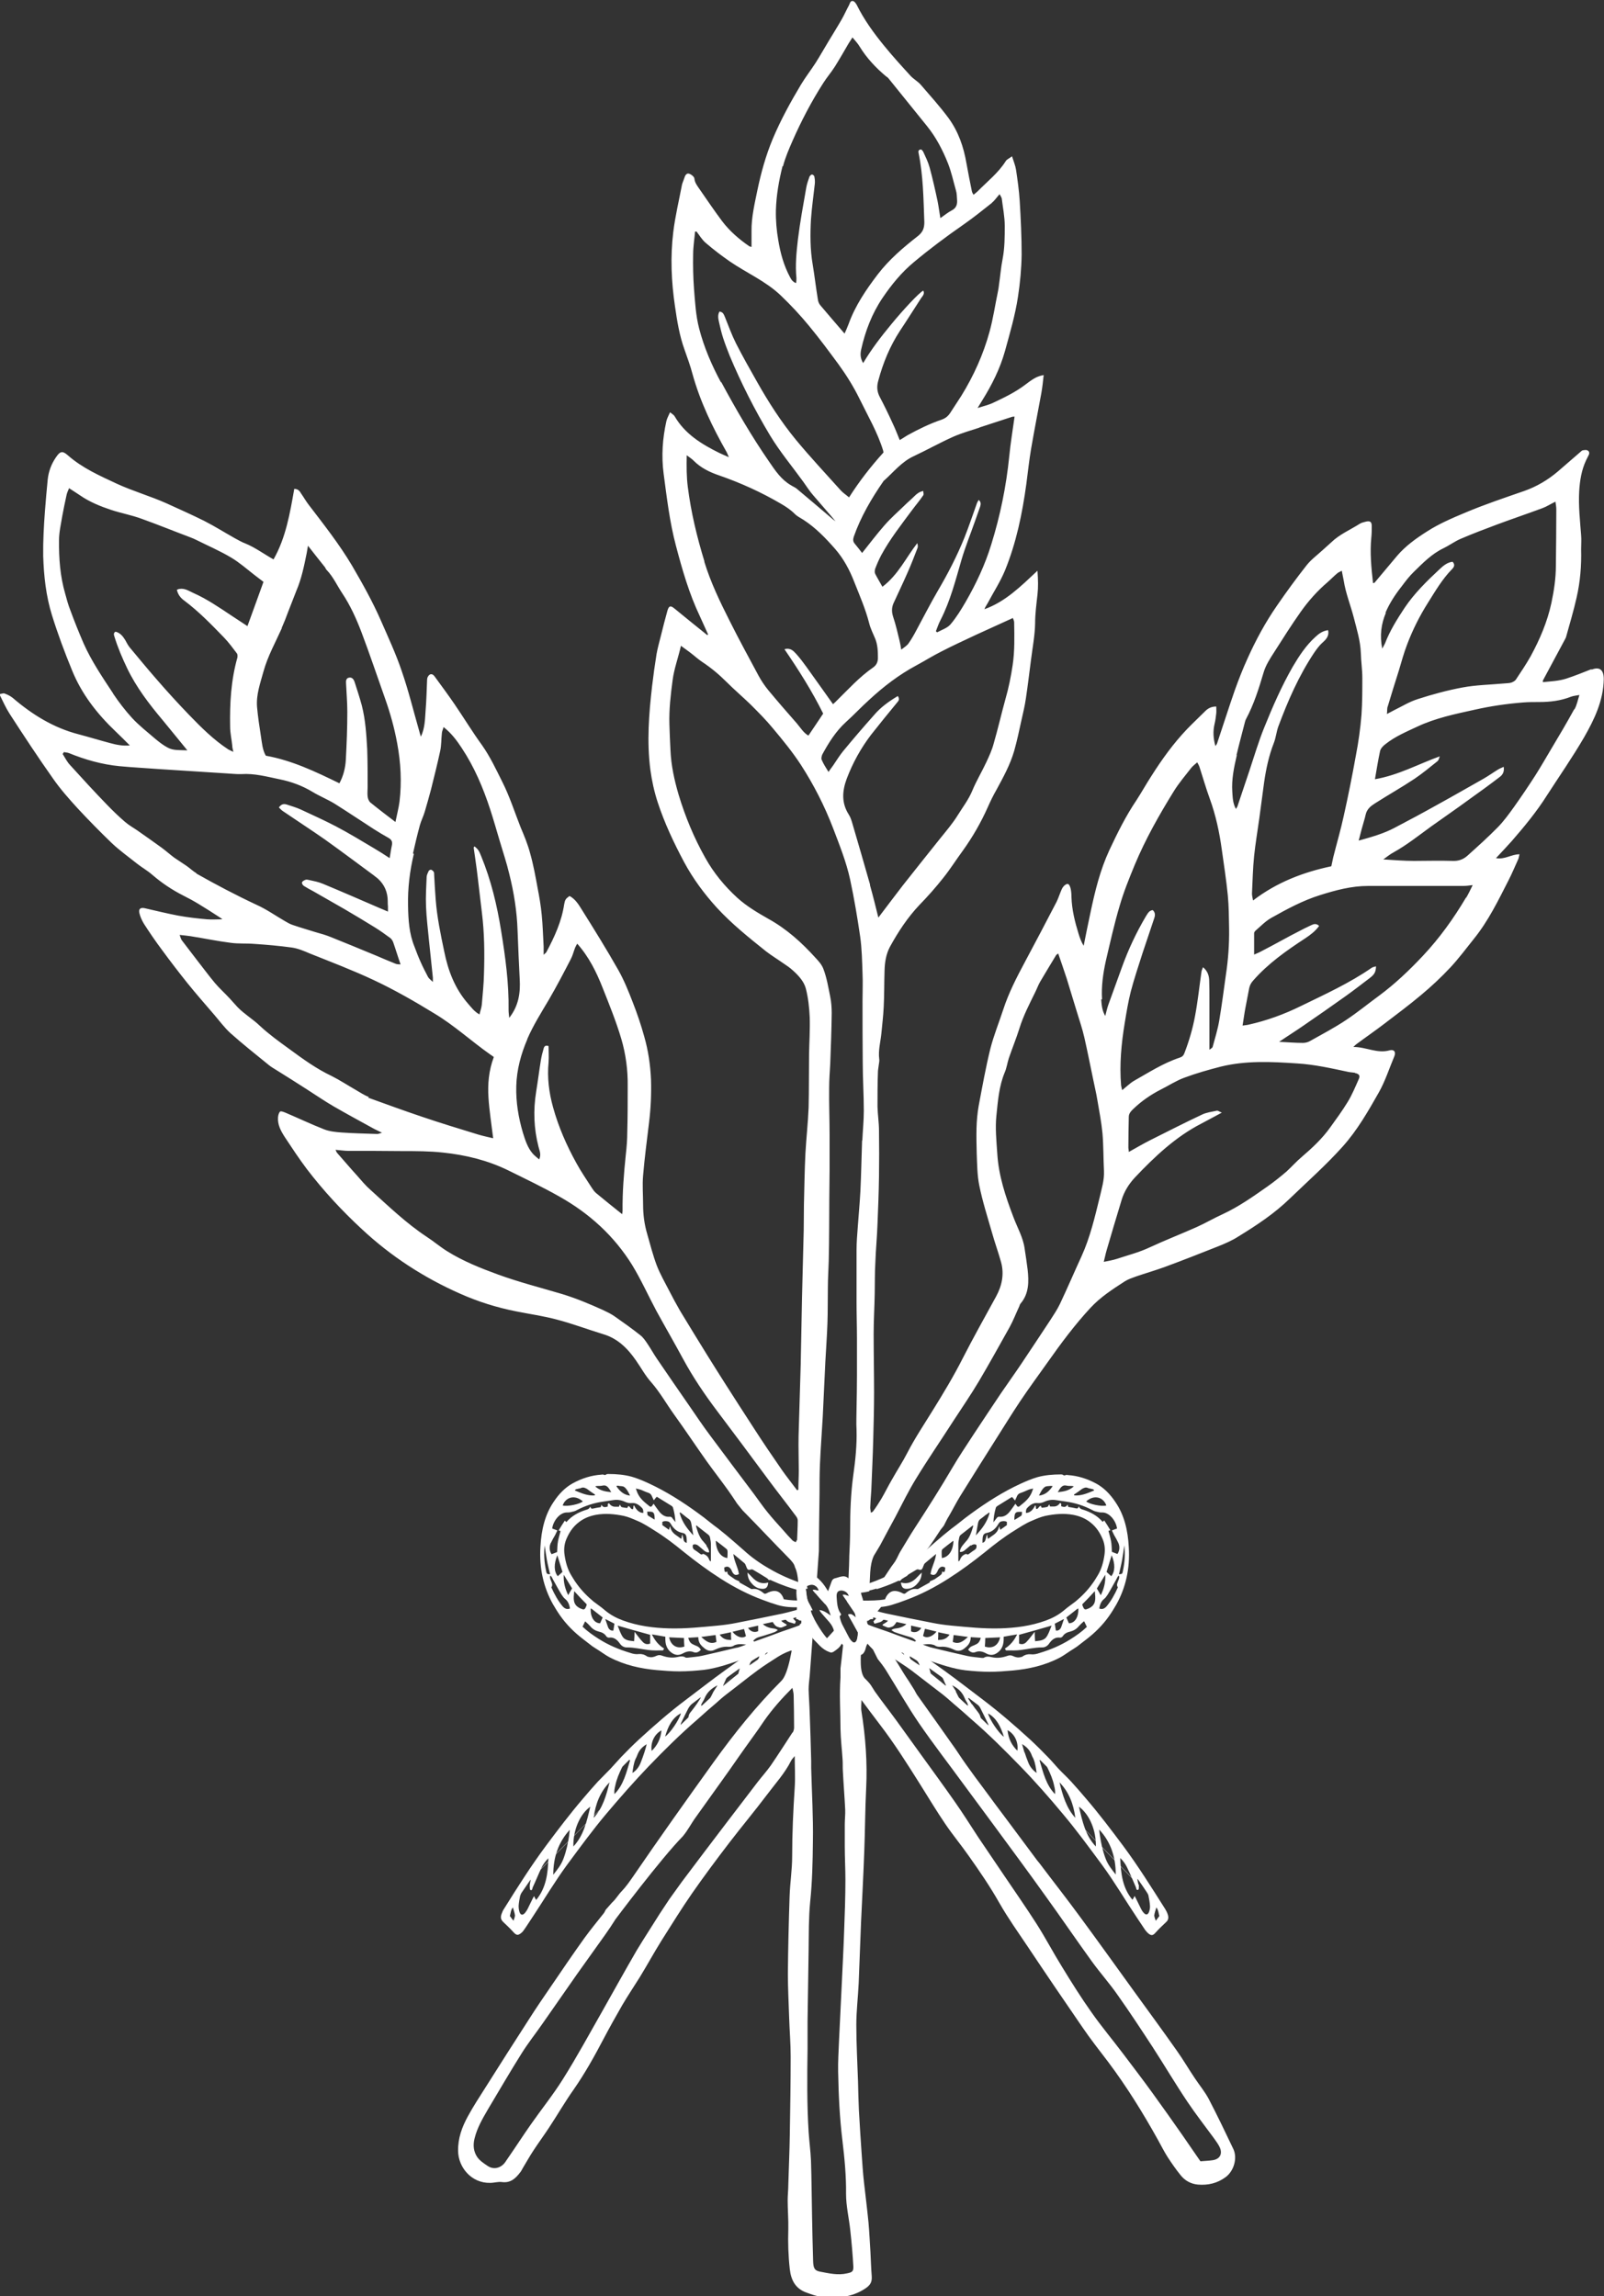 <?xml version="1.0" encoding="UTF-8"?>
<svg xmlns="http://www.w3.org/2000/svg" id="Layer_1" data-name="Layer 1" width="75" height="107.38" viewBox="0 0 75 107.38">
  <rect x="0" y="0" width="75" height="107.38" fill="#333333" stroke="none"/>
  <defs>
    <style>
      .cls-1 {
        fill: none;
      }

      .cls-1, .cls-2, .cls-3, .cls-4 {
        stroke-width: 0px;
      }

      .cls-2 {
        fill: #000;
      }

      .cls-3 {
        fill: #9e9e9e;
      }

      .cls-4 {
        fill: #fff;
      }
    </style>
  </defs>
  <g>
    <path class="cls-4" d="M74.42,31.29c-.4.16-.8.32-1.2.45-.35.11-.71.12-1.08.16,0-.05,0-.07.01-.09.34-.64.69-1.28,1.03-1.92.01-.03.03-.05.04-.08.17-.62.36-1.24.5-1.87.17-.74.23-1.5.21-2.26,0-.22.02-.44,0-.65-.05-.68-.13-1.37-.09-2.06.03-.5.11-.99.32-1.44.04-.08.08-.16.12-.24.05-.09.04-.19-.06-.23-.06-.03-.15-.01-.22,0-.04.01-.08.06-.12.09-.35.3-.69.6-1.04.9-.47.4-1,.71-1.57.91-.92.32-1.85.63-2.75,1.01-.62.26-1.23.52-1.79.88-.52.33-1.01.68-1.41,1.15-.35.41-.69.83-1.04,1.24-.01.02-.05.02-.08.03-.08-.72-.15-1.42-.08-2.13.02-.18.02-.36.02-.54,0-.19-.07-.25-.26-.21-.11.03-.22.05-.31.11-.44.28-.94.49-1.32.86-.13.12-.27.24-.4.36-.26.24-.55.45-.76.72-.48.61-.94,1.24-1.38,1.88-.54.78-.99,1.61-1.38,2.48-.22.48-.41.97-.59,1.47-.29.83-.55,1.66-.83,2.49-.01.04-.05.08-.08.13-.1-.36-.12-.69-.04-1.03.04-.16.06-.33.08-.5.01-.1,0-.21,0-.32-.21,0-.36.07-.49.19-.29.29-.59.57-.87.86-.64.67-1.18,1.42-1.68,2.21-.24.37-.45.75-.69,1.12-.5.74-.89,1.53-1.27,2.34-.43.93-.67,1.91-.88,2.91-.11.52-.22,1.04-.32,1.56-.11-.18-.18-.37-.24-.57-.17-.55-.31-1.11-.33-1.7,0-.14-.01-.28-.04-.41-.02-.08-.06-.19-.12-.21-.06-.02-.16.05-.21.11-.07.08-.11.19-.15.29-.06.15-.11.3-.18.44-.49.95-.99,1.89-1.49,2.83-.38.71-.75,1.43-1,2.2-.2.61-.44,1.2-.6,1.82-.22.89-.38,1.79-.55,2.69-.06.34-.09.69-.1,1.04-.01.4,0,.8.01,1.19.02.5.02,1,.12,1.49.15.74.38,1.46.59,2.19.13.47.3.93.43,1.4.15.56.04,1.09-.23,1.59-.53.97-1.07,1.93-1.57,2.91-.42.83-.91,1.64-1.4,2.43-.4.65-.83,1.29-1.18,1.97-.22.43-.49.84-.73,1.27-.17.29-.32.6-.49.89-.12.2-.25.4-.39.59-.01.02-.04.03-.1.06-.01-.1-.03-.17-.03-.24.01-.27.03-.54.05-.81.03-.79.07-1.57.09-2.36.02-.74.04-1.48.04-2.21,0-.92-.02-1.83-.02-2.75,0-.63.04-1.25.05-1.88.01-.49,0-.97.03-1.46.02-.6.08-1.19.1-1.79.03-.74.06-1.47.07-2.21.01-.72.01-1.44,0-2.15,0-.38-.06-.75-.07-1.13,0-.54,0-1.07.02-1.61,0-.09.02-.18.03-.27.01-.12.05-.24.03-.35-.05-.4.06-.79.1-1.18.04-.42.09-.83.11-1.25.03-.57.02-1.14.04-1.71.01-.38.07-.76.25-1.1.39-.71.83-1.38,1.39-1.97.39-.4.76-.82,1.1-1.25.33-.41.61-.86.92-1.28.46-.64.85-1.32,1.17-2.04.12-.27.25-.54.4-.8.32-.59.64-1.17.83-1.82.13-.46.23-.93.33-1.39.08-.36.17-.72.22-1.08.09-.6.16-1.2.24-1.81.07-.56.18-1.13.19-1.69,0-.45.06-.89.11-1.34.04-.35.03-.7,0-1.12-.78.73-1.5,1.45-2.48,1.8.04-.11.1-.19.15-.28.27-.51.59-1,.81-1.53.53-1.3.81-2.66,1-4.05.07-.54.13-1.09.22-1.63.15-.87.32-1.74.48-2.61.05-.28.08-.56.11-.85-.3.06-.44.13-.86.45-.46.35-.98.6-1.51.85-.21.1-.44.15-.72.24.1-.16.16-.26.22-.36.45-.72.83-1.48,1.06-2.3.23-.84.48-1.68.61-2.55.1-.65.16-1.31.17-1.96,0-.84-.04-1.68-.09-2.51-.03-.49-.1-.97-.17-1.45-.03-.2-.11-.39-.19-.64-.13.1-.24.14-.29.22-.35.56-.87.96-1.32,1.42-.05.05-.12.1-.19.16-.04-.07-.07-.12-.08-.18-.09-.43-.17-.86-.25-1.29-.13-.77-.38-1.49-.84-2.12-.4-.54-.86-1.05-1.3-1.56-.14-.16-.35-.27-.49-.43-.42-.46-.83-.91-1.22-1.39-.49-.6-.94-1.22-1.28-1.91-.04-.07-.1-.16-.17-.18-.13-.03-.15.11-.19.19-.12.22-.22.45-.34.66-.2.35-.42.7-.63,1.05-.2.33-.39.67-.6,1-.22.34-.47.66-.68,1.01-.49.82-.95,1.66-1.32,2.54-.32.77-.54,1.56-.71,2.37-.13.64-.29,1.29-.28,1.95,0,.24,0,.48,0,.73-.04-.01-.07-.02-.1-.03-.48-.33-.92-.71-1.27-1.17-.39-.52-.75-1.06-1.12-1.59-.08-.12-.16-.23-.18-.4,0-.09-.15-.21-.26-.24-.11-.03-.18.09-.21.2-.03.1-.08.2-.11.31-.14.74-.32,1.48-.41,2.23-.14,1.15-.09,2.31.08,3.46.1.69.21,1.38.45,2.04.13.37.27.75.37,1.13.36,1.3.94,2.5,1.6,3.66.03.06.05.12.1.23-.19-.08-.32-.14-.45-.2-.83-.41-1.61-.89-2.09-1.72-.04-.06-.11-.1-.21-.18-.07.16-.14.28-.17.41-.18.81-.24,1.62-.13,2.46.15,1.13.28,2.25.57,3.35.3,1.14.62,2.26,1.13,3.33.13.28.25.56.38.84-.01,0-.02.02-.04.03-.51-.41-1.02-.82-1.53-1.24-.18-.15-.26-.14-.33.09-.11.39-.21.79-.31,1.19-.07.28-.15.56-.2.84-.08.5-.15,1-.21,1.51-.15,1.3-.25,2.6-.08,3.91.07.51.18,1.02.34,1.51.32.98.76,1.91,1.24,2.81.42.78.94,1.48,1.53,2.13.7.76,1.5,1.4,2.3,2.04.26.2.54.37.81.56.15.1.3.2.43.32.27.24.53.52.62.86.11.43.16.88.18,1.33.02.59-.02,1.17-.03,1.76-.01.82,0,1.65-.02,2.47-.03.72-.11,1.43-.15,2.15-.04.8-.05,1.61-.07,2.42-.01.53,0,1.06-.02,1.58-.02.93-.05,1.85-.07,2.78-.02,1.03-.04,2.05-.06,3.08-.03,1.12-.07,2.25-.1,3.37-.01.54.01,1.08.01,1.62,0,.29-.02.59-.02.88-.02,0-.04.01-.06.02-.23-.31-.47-.61-.69-.92-.45-.65-.9-1.31-1.33-1.98-.47-.72-.93-1.44-1.39-2.16-.26-.41-.52-.82-.78-1.24-.43-.7-.86-1.39-1.28-2.09-.18-.31-.35-.63-.51-.94-.2-.39-.42-.77-.58-1.18-.18-.48-.31-.99-.45-1.48-.13-.44-.19-.9-.19-1.36,0-.46-.04-.92,0-1.37.07-.83.18-1.66.28-2.49.08-.66.11-1.32.09-1.99-.03-.69-.13-1.37-.32-2.03-.15-.54-.33-1.07-.53-1.58-.2-.52-.41-1.04-.68-1.52-.55-.97-1.14-1.92-1.73-2.86-.14-.23-.3-.47-.55-.6-.18.13-.21.17-.25.39-.12.8-.45,1.52-.83,2.23-.02.04-.06.06-.13.13,0-.17,0-.28,0-.38-.03-.5-.04-1-.09-1.49-.04-.42-.11-.83-.19-1.24-.1-.55-.2-1.1-.35-1.63-.11-.42-.28-.83-.45-1.23-.28-.71-.51-1.44-.86-2.13-.29-.58-.56-1.16-.94-1.7-.45-.62-.85-1.28-1.28-1.91-.3-.44-.62-.87-.94-1.31-.11-.15-.24-.13-.32.03-.02.04-.03.09-.03.14-.02.48-.03.95-.07,1.43-.03.41-.03.82-.22,1.22-.03-.1-.06-.18-.08-.27-.27-.94-.5-1.89-.82-2.81-.27-.8-.63-1.57-.97-2.35-.39-.89-.86-1.73-1.35-2.57-.6-1.01-1.32-1.92-2.03-2.85-.13-.17-.23-.35-.35-.52-.06-.1-.12-.21-.32-.22-.2,1.13-.39,2.28-.97,3.3-.45-.25-.86-.56-1.33-.75-.17-.06-.32-.16-.48-.24-.48-.27-.94-.56-1.43-.81-.58-.29-1.17-.55-1.76-.82-.76-.34-1.57-.57-2.33-.92-.81-.38-1.61-.73-2.29-1.33-.25-.22-.36-.19-.55.09-.22.32-.35.67-.39,1.05-.05.5-.09.99-.13,1.49-.05.69-.09,1.38-.08,2.08.03.94.13,1.87.41,2.77.27.87.59,1.73.94,2.58.45,1.11,1.17,2.03,2.03,2.85.22.21.44.43.67.66-.33.03-.63-.03-.92-.11-.49-.13-.98-.28-1.47-.41-1.17-.3-2.17-.92-3.08-1.7-.11-.09-.25-.16-.39-.21-.06-.02-.14.02-.24.03.17.34.3.64.48.92.66,1.02,1.33,2.04,2.03,3.03.34.49.74.94,1.14,1.38.52.56,1.06,1.11,1.61,1.64.37.35.78.64,1.18.96.23.18.48.32.7.51.45.39.93.71,1.46.98.24.12.48.25.71.39.33.2.66.41.98.62.05.03.1.07.14.1-.25,0-.49.02-.73,0-.45-.04-.89-.09-1.33-.17-.53-.1-1.05-.23-1.58-.35-.2-.04-.29.04-.24.24.04.17.12.34.21.49.27.42.55.83.85,1.23.38.52.78,1.04,1.18,1.54.41.51.85,1.01,1.27,1.5.24.28.46.58.73.83.58.52,1.19,1,1.79,1.49.13.11.28.19.42.28.46.29.93.58,1.39.88.42.27.83.55,1.26.8.59.34,1.18.66,1.78.99.14.08.28.14.46.23-.11.03-.16.06-.22.06-.56-.02-1.12-.03-1.67-.07-.28-.02-.57-.05-.82-.15-.61-.24-1.2-.52-1.81-.78-.08-.03-.2-.08-.24-.05-.06.05-.09.17-.1.26-.03.36.14.66.32.94.33.5.66,1,1.02,1.48.78,1.02,1.64,1.95,2.58,2.82,1.36,1.27,2.9,2.27,4.6,3.02.83.37,1.69.64,2.59.82.64.13,1.3.22,1.93.39.73.19,1.44.46,2.16.68.68.2,1.14.66,1.53,1.22.24.34.44.72.72,1.03.41.47.71,1.01,1.07,1.51.52.72,1.01,1.46,1.52,2.18.33.46.68.91,1.01,1.37.13.18.26.38.42.62l.26.32c.82.83,1.36,1.42,2.18,2.25.11.12.23.24.26.4,0,0,.23.38.13,1.33,0,0-.02.47-.08,1.09.04,0,.09.01.13.05.03.03.08.02.12.03,0,.15-.01.22-.11.25-.06.02-.12.05-.19.07-.11.99-.31,2.17-.63,2.49-1.18,1.18-2.22,2.48-3.19,3.83-1.27,1.77-2.53,3.54-3.76,5.34-.16.23-.32.46-.51.66-.17.17-.28.38-.46.54l-.3.34c-.03.06-.05.11-.08.15-.31.39-.63.78-.92,1.18-.53.74-1.04,1.49-1.55,2.24-.35.51-.7,1.02-1.03,1.54-.69,1.07-1.38,2.15-2.06,3.23-.28.44-.56.87-.81,1.33-.27.5-.46,1.01-.45,1.61.01.76.62,1.51,1.5,1.49.18,0,.36-.06.54-.04.41.06.65-.17.87-.46.05-.06.08-.14.12-.2.17-.28.33-.57.51-.84.23-.35.48-.69.71-1.04.39-.59.74-1.2,1.15-1.78.53-.76.98-1.57,1.41-2.39.28-.53.57-1.05.87-1.57.26-.44.54-.86.81-1.29.35-.57.67-1.16,1.02-1.72.47-.74.93-1.49,1.43-2.21.55-.79,1.13-1.57,1.72-2.34.59-.77,1.21-1.51,1.79-2.28.39-.52.83-1,1.12-1.58.04-.08.11-.14.17-.22,0,.51.03.99,0,1.46-.07,1.08-.12,2.15-.12,3.23,0,.63-.1,1.25-.12,1.88-.04,1.21-.07,2.41-.08,3.62,0,.69.04,1.38.06,2.06.02.6.07,1.2.07,1.79,0,1.22-.02,2.43-.04,3.65-.01.79-.05,1.57-.07,2.36,0,.24-.03.48-.03.72,0,.45.04.9.03,1.35-.02.63,0,1.26.07,1.88.06.52.27.91.78,1.09.22.08.43.16.66.19.73.09,1.44.05,2.09-.38.24-.16.32-.31.3-.58-.03-.38-.04-.76-.06-1.13-.03-.46-.05-.92-.09-1.37-.06-.62-.14-1.25-.21-1.87-.05-.45-.08-.89-.11-1.34-.05-.69-.09-1.37-.13-2.06-.02-.44-.03-.88-.04-1.32-.03-.89-.08-1.77-.08-2.66,0-.65.08-1.29.11-1.94.04-.94.07-1.89.11-2.84.05-1.1.11-2.19.15-3.29.04-1,.04-2,.09-2.99.06-1.21-.03-2.41-.22-3.6-.03-.17,0-.35,0-.53.28.38.56.75.84,1.12.7.91,1.31,1.88,1.92,2.85.39.62.76,1.24,1.17,1.84.34.5.73.97,1.08,1.47.51.72,1.01,1.45,1.45,2.23.4.7.87,1.36,1.32,2.03.84,1.26,1.69,2.51,2.55,3.76.38.56.8,1.09,1.21,1.63.87,1.16,1.63,2.39,2.33,3.65.15.27.29.55.45.8.19.29.39.58.61.85.2.25.48.4.8.43.47.04.91-.06,1.3-.35.38-.28.56-.88.36-1.31-.37-.78-.75-1.57-1.15-2.34-.18-.34-.43-.64-.65-.97-.29-.43-.55-.88-.85-1.3-.64-.91-1.3-1.81-1.96-2.72-.86-1.19-1.71-2.38-2.58-3.56-.6-.82-1.23-1.62-1.84-2.43-.04-.06-.09-.11-.13-.16-.45-.6-.89-1.2-1.34-1.8-.39-.52-.78-1.04-1.16-1.56-.29-.38-.57-.77-.85-1.16-.23-.32-.43-.65-.66-.96-.53-.76-1.07-1.51-1.61-2.27-.05-.07-.09-.16-.13-.23l-.27-.43c-.36-.52-.55-.93-.93-1.44-.34-.45-.53-.77-.63-1.01-.1-.04-.21-.07-.31-.11-.1-.04-.12-.1-.11-.25.04,0,.09,0,.12-.03.06-.06.12-.06.19-.05,0-.1.04-.13.04-.13.11-.19.58-.73.94-1.15,0,0-.02,0-.03,0-.19.02-.32.15-.4.39-.34.06-.69.07-1.04.06-.04-.14-.09-.25-.11-.4.13-.02.25-.03.36-.06.02,0,.05-.01.07-.02,0-.04,0-.08,0-.08l.04-.81c.04-.63.22-.85.22-.85l.24-.4c.24-.45.48-.9.72-1.34.32-.61.62-1.23.98-1.81.55-.9,1.15-1.77,1.72-2.66.41-.63.83-1.24,1.21-1.88.49-.83.96-1.68,1.43-2.52.17-.31.3-.65.45-.97.02-.05.03-.1.06-.13.4-.47.39-1.03.33-1.59-.04-.33-.09-.65-.14-.98-.07-.52-.34-.98-.52-1.46-.37-.97-.7-1.95-.76-3-.04-.59-.1-1.18-.04-1.76.07-.68.12-1.37.39-2.02.09-.21.12-.44.19-.66.16-.47.35-.93.5-1.41.18-.58.46-1.12.73-1.67.08-.16.14-.33.23-.49.25-.42.5-.84.75-1.25.02-.03.06-.05.1-.08.14.4.27.79.4,1.18.16.51.31,1.03.47,1.54.12.4.26.8.35,1.2.15.66.28,1.32.42,1.99.06.31.14.62.19.94.09.52.19,1.04.24,1.56.05.58.04,1.17.07,1.76.02.43-.11.83-.2,1.23-.23.94-.45,1.88-.85,2.76-.34.74-.66,1.49-1.01,2.23-.13.27-.3.52-.46.77-.44.67-.88,1.33-1.32,1.99-.32.48-.66.95-.98,1.42-.43.64-.86,1.29-1.29,1.94-.33.51-.67,1.01-.98,1.54-.55.94-1.13,1.85-1.72,2.76-.25.38-.48.78-.72,1.17-.07.12-.12.25-.19.37-.05.1-.12.18-.22.32l-.68,1.02s-.02.02-.02.04c.32-.1.64-.22.95-.36.04-.02.08-.05.13-.03.03.01.07-.06.11-.09.08-.05.16-.1.25-.15.19-.28.38-.56.6-.82.46-.56.46-.57.96-1.33l.15-.19c.11-.21.15-.31.24-.45.18-.31.34-.63.53-.94.55-.89,1.11-1.77,1.67-2.66.37-.58.73-1.17,1.11-1.74.42-.63.87-1.24,1.31-1.86.62-.88,1.26-1.74,1.99-2.53.47-.51,1.03-.87,1.6-1.24.17-.11.36-.17.55-.24.44-.15.89-.28,1.33-.44.84-.31,1.68-.64,2.51-.97.32-.13.65-.27.94-.46.85-.52,1.68-1.07,2.4-1.77.83-.8,1.7-1.57,2.47-2.43.69-.77,1.19-1.65,1.69-2.53.3-.53.49-1.13.73-1.7.08-.2-.02-.33-.23-.27-.58.16-1.09-.16-1.69-.16.08-.07.1-.1.13-.12.43-.32.88-.63,1.3-.95.59-.45,1.18-.89,1.74-1.36.48-.4.94-.83,1.37-1.29.39-.42.74-.89,1.1-1.34.67-.83,1.13-1.78,1.61-2.72.17-.33.31-.67.46-1,.03-.06.03-.13.06-.23-.38,0-.7.26-1.1.18.26-.28.5-.53.74-.8.59-.68,1.16-1.37,1.64-2.13.58-.9,1.2-1.79,1.74-2.72.48-.84.9-1.71.92-2.72,0-.43-.19-.6-.58-.44ZM24.65,48.6c.28-.65.66-1.25,1.02-1.86.36-.62.69-1.25,1.02-1.89.09-.17.13-.35.2-.53.03-.07.07-.14.1-.19.55.62.9,1.33,1.19,2.07.31.78.63,1.57.87,2.38.21.71.31,1.46.3,2.21,0,.72,0,1.43-.02,2.15,0,.36-.03.72-.07,1.07-.09.87-.16,1.75-.15,2.62,0,.04-.01.08-.02.15-.43-.34-.82-.66-1.21-.98-.09-.07-.16-.18-.22-.27-.24-.38-.5-.75-.71-1.14-.46-.83-.84-1.7-1.09-2.61-.19-.68-.28-1.39-.21-2.1.02-.26,0-.51,0-.76-.16-.06-.21.03-.23.11-.05.18-.1.36-.13.55-.08.49-.14.98-.22,1.47-.14.87-.11,1.72.11,2.58.04.17.14.35.03.59-.11-.1-.21-.17-.29-.26-.25-.28-.36-.64-.47-.99-.21-.71-.33-1.43-.31-2.18.02-.77.22-1.5.52-2.2ZM19.31,39.91c.1-.44.2-.87.32-1.31.06-.22.17-.43.23-.64.1-.34.2-.69.29-1.03.15-.6.3-1.2.43-1.8.06-.27.05-.56.08-.83,0-.09.05-.18.08-.3.37.29.62.63.85.98.59.89,1,1.86,1.33,2.87.16.49.3.99.45,1.49.15.51.32,1.01.44,1.52.22.87.36,1.76.39,2.65.03.76.06,1.51.1,2.27.04.65-.05,1.26-.49,1.82-.01-.13-.03-.24-.03-.36.02-1.25-.15-2.49-.35-3.72-.19-1.19-.47-2.36-.93-3.48-.1-.25-.14-.32-.31-.46-.02.02-.05.05-.04.07.06.44.13.88.18,1.32.07.56.13,1.13.2,1.69.12.95.13,1.91.1,2.87-.01.48-.06.96-.1,1.43-.01.15-.07.3-.11.48-.25-.14-.38-.33-.54-.51-.61-.7-.93-1.54-1.11-2.44-.17-.81-.34-1.62-.4-2.45-.03-.38-.05-.76-.07-1.13,0-.05,0-.11-.02-.14-.03-.04-.08-.09-.13-.1-.03,0-.1.03-.11.07-.04.08-.08.17-.09.25-.02.47-.05.93-.03,1.4.02.54.09,1.07.14,1.61.06.57.12,1.15.18,1.72,0,.05,0,.09,0,.2-.11-.11-.19-.16-.23-.24-.12-.23-.24-.46-.34-.69-.11-.24-.2-.48-.29-.72-.25-.61-.29-1.26-.3-1.91-.02-.82.08-1.63.27-2.43ZM13.17,29.37c.11-.25.21-.5.3-.75.13-.33.26-.67.39-1,.24-.56.36-1.16.48-1.75.02-.09.03-.19.06-.35.29.37.54.69.79,1,.03.04.04.09.08.13.31.32.49.73.73,1.09.38.57.66,1.19.9,1.82.39,1.03.74,2.08,1.11,3.12.24.68.43,1.36.56,2.07.17.91.22,1.82.11,2.74-.04.3-.12.6-.19.95-.42-.32-.8-.61-1.17-.91-.07-.06-.12-.18-.13-.28-.02-.15,0-.3,0-.45,0-.59,0-1.17-.02-1.76-.04-.69-.08-1.37-.25-2.04-.1-.37-.22-.74-.34-1.11-.04-.12-.12-.23-.26-.2-.13.02-.15.14-.14.26.02.45.06.9.06,1.34,0,.75-.03,1.5-.07,2.24-.02.37-.11.75-.3,1.1-1.11-.54-2.21-1.07-3.44-1.29-.16-.27-.18-.6-.23-.91-.07-.45-.14-.91-.18-1.36-.05-.58.15-1.12.3-1.67.2-.72.56-1.36.86-2.03ZM5.29,32.43c-.5-.76-1.01-1.51-1.38-2.34-.22-.51-.43-1.03-.62-1.55-.1-.25-.17-.51-.24-.77-.24-.82-.3-1.67-.29-2.51,0-.37.09-.75.15-1.12.06-.33.13-.66.2-.98.02-.11.07-.21.12-.33.18.12.36.23.52.34.45.31.95.51,1.46.68.46.15.95.24,1.41.41.78.28,1.54.59,2.31.88.08.03.17.07.25.11.54.27,1.1.51,1.62.82.39.23.74.54,1.1.82.14.11.28.21.42.32-.25.7-.5,1.38-.75,2.07-.25-.17-.51-.33-.76-.5-.57-.38-1.14-.77-1.77-1.05-.2-.09-.4-.23-.64-.19-.04,0-.07.02-.13.04.05.23.18.39.35.51.68.51,1.27,1.12,1.86,1.73.22.23.41.49.6.74.03.04.03.13.02.19-.3,1.06-.36,2.14-.34,3.23,0,.3.07.59.1.89,0,.08.02.15.05.29-.11-.05-.17-.08-.23-.11-.69-.45-1.27-1.03-1.84-1.62-.53-.55-1.05-1.12-1.55-1.7-.42-.48-.82-.97-1.23-1.46-.08-.1-.14-.22-.2-.33-.11-.18-.24-.35-.46-.4-.1.06-.08.14-.05.23.16.52.37,1.01.6,1.49.43.89,1.02,1.66,1.65,2.41.38.46.75.92,1.16,1.42-.34-.02-.65.02-.92-.13-.21-.11-.4-.26-.58-.41-.37-.32-.76-.62-1.09-.98-.32-.35-.61-.73-.88-1.13ZM9.19,40.84c-.17-.1-.31-.24-.47-.35-.19-.13-.38-.25-.57-.38-.2-.15-.38-.31-.58-.46-.39-.28-.78-.56-1.17-.83-.19-.13-.39-.24-.56-.39-.29-.25-.57-.52-.84-.8-.59-.61-1.16-1.23-1.73-1.86-.14-.15-.23-.34-.34-.51.02-.03.04-.06.06-.09.08.02.17.02.24.05.76.31,1.54.53,2.36.61.63.06,1.27.09,1.91.14,1.04.07,2.09.13,3.13.2.22.01.44.04.66.03.61-.04,1.19.12,1.77.24.55.11,1.07.3,1.55.59.33.2.7.35,1.03.55.62.39,1.23.8,1.85,1.2.22.14.44.27.67.4.16.09.2.19.16.37-.04.18-.06.36-.1.58-.26-.17-.49-.32-.73-.46-.59-.35-1.18-.71-1.79-1.03-.54-.28-1.09-.53-1.65-.79-.2-.09-.41-.15-.62-.22-.15-.05-.27-.04-.39.13.07.07.14.15.23.2.63.43,1.28.85,1.91,1.29.77.55,1.53,1.12,2.29,1.68.06.05.13.1.19.15q.47.42.47,1.07c0,.08,0,.16.01.24,0,.07,0,.13,0,.24-.15-.06-.27-.12-.4-.17-.88-.38-1.75-.76-2.64-1.13-.21-.09-.44-.13-.66-.18-.06-.01-.12-.03-.17,0-.06.02-.14.07-.15.12-.01.05.04.13.09.16.14.09.29.17.44.25.48.28.97.55,1.45.83.48.28.96.57,1.43.86.24.15.48.32.71.49.06.04.11.12.14.19.12.34.22.68.35,1.05-.09-.01-.16,0-.23-.03-.3-.12-.61-.25-.91-.38-.7-.29-1.4-.58-2.1-.86-.24-.1-.49-.17-.74-.24-.35-.11-.7-.21-1.05-.33-.13-.04-.25-.11-.37-.18-.45-.26-.87-.56-1.34-.77-.96-.45-1.89-.94-2.81-1.46ZM17.25,51.3c-.22-.08-.42-.22-.63-.34-.37-.21-.73-.45-1.11-.64-.72-.34-1.35-.8-1.99-1.27-.47-.34-.94-.68-1.36-1.07-.33-.32-.73-.55-1.05-.88-.13-.14-.25-.28-.38-.42-.22-.24-.47-.46-.68-.71-.31-.37-.6-.77-.9-1.15-.22-.28-.43-.57-.65-.85-.04-.06-.06-.13-.1-.25.21.02.36.04.51.06.63.1,1.25.23,1.88.31.36.05.74.02,1.1.05.59.04,1.17.09,1.75.17.29.04.57.16.85.28,1,.4,2,.78,2.98,1.24.98.46,1.92,1,2.85,1.57.93.56,1.72,1.29,2.6,1.91.06.04.12.08.17.12-.24.64-.29,1.27-.25,1.9.04.62.14,1.24.22,1.9-.25-.06-.49-.11-.72-.18-.88-.27-1.77-.54-2.65-.84-.83-.28-1.65-.58-2.48-.88ZM37.26,72.02s-.03.05-.05.1c-.06-.03-.13-.05-.17-.1-.14-.14-.27-.29-.4-.44-.25-.28-.51-.56-.75-.86-.23-.28-.43-.58-.64-.86-.69-.92-1.38-1.83-2.06-2.75-.33-.44-.63-.89-.94-1.34-.52-.75-1.03-1.49-1.54-2.24-.15-.22-.28-.46-.43-.68-.1-.15-.2-.3-.34-.41-.39-.31-.8-.6-1.2-.88-.17-.12-.36-.21-.55-.3-.62-.28-1.24-.54-1.89-.74-1.01-.3-2.03-.56-3.02-.92-.82-.3-1.62-.62-2.36-1.08-.34-.21-.64-.47-.98-.69-.95-.63-1.77-1.42-2.61-2.18-.23-.2-.43-.44-.63-.67-.32-.35-.63-.72-.95-1.08-.02-.03-.03-.07-.06-.13.23.02.42.05.61.05.84,0,1.68,0,2.51.01.64,0,1.28,0,1.91.07,1.05.11,2.08.36,3.04.83.81.4,1.63.79,2.42,1.24,1.38.78,2.53,1.82,3.38,3.19.42.69.75,1.43,1.13,2.14.41.75.84,1.49,1.25,2.25.46.85,1,1.65,1.58,2.42.81,1.07,1.61,2.15,2.41,3.23.42.57.86,1.12,1.28,1.69.05.06.09.14.09.21,0,.31-.02.62-.03.93ZM37.06,81.01c-.34.52-.67,1.04-1.02,1.55-.19.27-.41.51-.61.77-.5.65-.99,1.3-1.49,1.95-.69.9-1.37,1.81-2.05,2.71-.2.27-.39.55-.59.82l-.45.68c-.36.58-.73,1.14-1.08,1.72-.54.93-1.06,1.87-1.59,2.81-.61,1.07-1.2,2.16-1.86,3.21-.45.72-.99,1.39-1.48,2.09-.36.51-.7,1.04-1.06,1.56-.06.08-.11.17-.17.25-.2.26-.52.34-.79.17-.18-.12-.38-.25-.5-.42-.18-.26-.21-.56-.13-.88.12-.49.37-.92.62-1.35.52-.87,1.03-1.75,1.57-2.61.31-.5.68-.96,1.01-1.44.53-.76,1.06-1.52,1.59-2.28.44-.62.88-1.23,1.32-1.85.17-.24.33-.48.48-.72,0,0,2.11-2.82,3.14-3.87.24-.28.4-.61.62-.91.39-.55.79-1.1,1.18-1.65.27-.37.53-.75.79-1.12.23-.33.46-.65.69-.97.18-.25.36-.5.53-.76.38-.54.81-1.03,1.32-1.54.03.14.06.25.06.36.01.5.02,1,.02,1.5,0,.08-.03.18-.07.24ZM40.3,76.94c.03-.63.4-.04.4-.04l.34.68c.13.16.26.33.37.5.52.83,1,1.68,1.55,2.49.68.99,1.41,1.93,2.11,2.89.44.6.89,1.2,1.33,1.8.83,1.13,1.67,2.26,2.49,3.41.73,1.01,1.43,2.04,2.16,3.05.39.54.84,1.04,1.22,1.59.56.79,1.09,1.6,1.62,2.41.55.85,1.07,1.73,1.64,2.58.39.58.82,1.13,1.23,1.69.09.13.19.26.26.4.16.32.03.58-.32.63-.19.03-.38.03-.57.05-.28-.4-.55-.8-.82-1.19-.47-.67-.94-1.34-1.42-2-.44-.61-.9-1.21-1.36-1.82-.49-.65-1.02-1.28-1.49-1.95-.49-.69-.94-1.41-1.38-2.13-.41-.66-.77-1.35-1.19-2.01-.5-.78-1.03-1.54-1.55-2.31-.4-.59-.79-1.17-1.19-1.76-.36-.55-.71-1.11-1.09-1.65-.51-.73-1.03-1.44-1.55-2.16-.4-.55-.79-1.1-1.19-1.65-.38-.52-.63-.83-1-1.35-.02-.03-.16-.26-.19-.3-.11-.15-.15-.17-.23-.26-.32-.26-.23-1.1-.2-1.59ZM45.8,19.99c.51-.17,1.02-.33,1.53-.5.04-.01.08,0,.11-.01-.09.64-.19,1.25-.25,1.86-.14,1.4-.42,2.77-.84,4.12-.29.95-.71,1.84-1.2,2.69-.21.36-.43.72-.7,1.04-.15.18-.41.26-.63.38-.02-.02-.04-.03-.06-.05.07-.18.13-.36.22-.53.46-.9.7-1.86.98-2.82.18-.61.42-1.2.63-1.8.08-.23.16-.45.24-.68.03-.1.05-.22-.07-.31-.03.05-.06.1-.08.15-.19.53-.37,1.07-.58,1.6-.35.87-.78,1.7-1.25,2.5-.35.6-.67,1.23-1,1.84-.11.21-.23.42-.37.62-.08.11-.2.18-.34.29-.03-.18-.05-.3-.08-.42-.09-.38-.18-.76-.3-1.12-.07-.22-.07-.41.01-.61.22-.48.45-.96.66-1.44.17-.38.32-.77.47-1.16.03-.07.01-.15-.01-.23-.53.68-.89,1.48-1.63,2.04-.12-.22-.24-.41-.34-.61-.03-.06-.02-.16,0-.23.08-.21.17-.42.28-.63.41-.76.94-1.43,1.45-2.12.17-.23.36-.45.52-.69.03-.04,0-.12,0-.2-.19.04-.3.13-.41.24-.15.15-.32.29-.48.45-.31.3-.63.58-.91.9-.37.42-.7.86-1.06,1.31-.11-.14-.22-.29-.34-.43-.09-.1-.09-.2-.05-.33.33-.94.83-1.79,1.39-2.6,0,0,0-.02.02-.02.45-.4.83-.89,1.4-1.15.62-.29,1.22-.63,1.85-.91.39-.17.81-.29,1.21-.42ZM46.38,9.48c.13-.1.22-.25.36-.4.05.1.09.15.1.2.05.42.14.85.14,1.28,0,.51,0,1.03-.1,1.55-.08.4-.11.81-.17,1.21-.01.11-.03.22-.05.32-.13.62-.22,1.25-.39,1.87-.29,1.06-.74,2.06-1.32,3-.17.27-.35.53-.52.8-.1.15-.22.25-.39.31-.56.19-1.09.45-1.6.73-.12.07-.23.15-.37.23-.11-.27-.21-.53-.33-.78-.19-.42-.39-.83-.6-1.23-.14-.26-.15-.51-.07-.78.22-.82.54-1.6,1.01-2.32.34-.51.66-1.02.99-1.53.07-.1.18-.2.1-.35-.19.09-.96.92-1.5,1.58-.47.57-.92,1.15-1.31,1.81-.14-.23-.14-.43-.09-.65.19-.85.5-1.66.99-2.39.42-.62.89-1.2,1.47-1.68.74-.62,1.52-1.2,2.31-1.75.46-.32.91-.68,1.35-1.03ZM36.61,7.78c.11-.42.28-.81.45-1.2.41-.93.88-1.83,1.43-2.69.17-.27.38-.51.55-.78.22-.35.43-.72.64-1.08.05-.08.1-.16.18-.28.13.16.25.28.33.42.33.54.76,1,1.24,1.4.04.03.08.05.11.09.6.74,1.2,1.49,1.8,2.23.43.53.74,1.13.99,1.76.16.41.25.84.37,1.26.04.13.04.28.05.42.02.22-.03.4-.25.51-.17.09-.33.22-.53.36-.05-.29-.08-.54-.13-.79-.11-.52-.23-1.05-.37-1.57-.07-.26-.19-.5-.3-.74-.02-.04-.06-.08-.09-.11-.12,0-.15.06-.13.16.22,1.07.23,2.16.27,3.24,0,.28-.07.46-.29.64-.68.53-1.35,1.1-1.88,1.79-.55.72-1.06,1.47-1.37,2.33-.06.16-.13.32-.19.45-.37-.43-.75-.87-1.13-1.32-.07-.08-.11-.19-.12-.29-.09-.54-.15-1.08-.24-1.62-.12-.7-.12-1.41-.08-2.12.04-.56.12-1.11.18-1.66.01-.11,0-.22-.02-.32,0-.05-.07-.11-.11-.11-.04,0-.1.06-.12.1-.06.17-.12.34-.15.51-.14.8-.29,1.61-.39,2.42-.07.6-.13,1.21-.07,1.82,0,.07,0,.13-.02.23-.15-.06-.22-.16-.28-.28-.29-.54-.45-1.12-.55-1.73-.08-.46-.12-.93-.11-1.4.02-.7.14-1.38.31-2.06ZM33.71,17.88c-.43-.8-.79-1.63-1.02-2.52-.16-.62-.19-1.24-.24-1.86-.04-.54-.05-1.08-.04-1.61,0-.35.06-.71.09-1.06h.07c.14.18.26.39.43.53.36.31.74.6,1.13.87.79.54,1.68.92,2.38,1.59.47.45.91.92,1.32,1.42.48.58.93,1.19,1.38,1.8.37.51.7,1.04.98,1.61.39.8.85,1.58,1.11,2.44,0,.02,0,.04.01.07-.58.64-1.12,1.33-1.61,2.1-.14-.12-.28-.21-.39-.33-.71-.79-1.43-1.56-2.1-2.37-.69-.84-1.28-1.76-1.81-2.7-.34-.6-.68-1.2-.99-1.81-.2-.4-.35-.82-.52-1.24-.05-.11-.08-.22-.25-.24-.1.18-.05.36-.01.54.05.23.11.47.18.69.09.28.2.56.31.84.54,1.29,1.17,2.53,1.89,3.73.46.76,1.03,1.44,1.55,2.16.16.22.3.45.48.65.34.4.69.79,1.03,1.2-.04-.03-.08-.06-.12-.09-.56-.48-1.12-.95-1.69-1.43-.08-.07-.19-.11-.28-.17-.45-.26-.73-.68-1.01-1.09-.83-1.2-1.56-2.46-2.25-3.74ZM32.94,26.26c-.35-1.14-.63-2.3-.78-3.49-.06-.47-.06-.95-.05-1.48.14.11.25.17.33.26.33.33.74.53,1.18.68,1.01.35,1.98.79,2.9,1.33.24.14.45.28.65.48.11.11.26.18.4.27.57.37,1.03.85,1.47,1.35.41.47.69,1,.91,1.57.25.63.52,1.25.69,1.91.06.25.18.48.28.72.12.29.13.6.13.91,0,.17-.06.33-.22.44-.65.45-1.18,1.04-1.74,1.59-.04.04-.08.08-.14.13-.42-.59-.83-1.17-1.24-1.74-.15-.21-.31-.42-.48-.61-.13-.14-.27-.3-.55-.22.67.98,1.29,1.96,1.81,3.01-.23.34-.45.68-.69,1.03-.23-.13-.37-.37-.54-.57-.45-.51-.9-1.03-1.34-1.56-.17-.21-.32-.43-.45-.67-.45-.84-.91-1.68-1.34-2.54-.46-.91-.9-1.82-1.2-2.8ZM40.31,53.32c-.03.8-.04,1.59-.08,2.39-.03.55-.08,1.09-.12,1.64-.03.38-.06.76-.06,1.13,0,.8,0,1.59,0,2.39,0,.58.02,1.16.02,1.73,0,.57,0,1.13,0,1.7,0,.53-.01,1.05-.02,1.58,0,.33-.02.66,0,.98.02.71-.05,1.41-.15,2.11-.12.86-.15,1.73-.15,2.6,0,.4-.02.8-.04,1.2,0,0,0,.61-.08,1.74.03.04.05.08.07.13-.03-.01-.05-.02-.08-.03,0,.09-.01.18-.02.28.11.16.22.33.33.49.05.07.07.15.08.26-.18-.16-.26-.19-.36-.13.15.26.29.51.43.77.02.03.04.06.03.09,0,.1-.01.2-.04.29-.04.15-.14.2-.23.11-.06-.05-.11-.12-.15-.19-.07-.12-.14-.25-.2-.38-.05.55-.11,1.16-.19,1.82,0,.14,0,.28,0,.42-.06.81,0,1.61,0,2.42.01.49.07.97.1,1.46.01.16,0,.32.01.48.03.61.08,1.21.11,1.82.01.23-.02.46-.02.69,0,.35,0,.69,0,1.04,0,.52.03,1.04.03,1.55,0,.81-.03,1.61-.06,2.42-.03.89-.08,1.77-.12,2.66-.04.83-.08,1.65-.12,2.48-.02.48-.05.96-.04,1.43.02,1.07.07,2.14.2,3.21.1.83.18,1.66.17,2.5,0,.57.14,1.14.2,1.72.06.55.11,1.11.14,1.66.01.24-.05.28-.29.33-.43.1-.85,0-1.27-.08-.26-.05-.31-.17-.32-.5-.02-.71-.04-1.42-.05-2.12-.02-.86-.02-1.72-.05-2.57-.02-.45-.08-.89-.11-1.34-.08-1.29-.07-2.59-.05-3.89,0-.43,0-.86,0-1.29.02-1.12.03-2.23.05-3.35.01-.74,0-1.48.07-2.21.1-.94.12-1.89.13-2.84.02-1.15-.05-2.29-.08-3.44,0-.11,0-.22,0-.33-.02-.75-.04-1.5-.07-2.24-.01-.37-.04-.74-.05-1.1,0-.22.03-.43.05-.63.08-1.03.14-1.93.2-2.69-.1-.19-.16-.34-.14-.38h.08c-.06-.12-.11-.23-.17-.33-.12-.2-.11-.45-.15-.68.04,0,.06,0,.08-.01-.01-.04-.02-.08-.03-.11.17-.1.33-.09.44.02.08-1.1.12-1.66.12-1.66,0-.9.02-1.79.03-2.69,0-.46,0-.92.02-1.38.03-.74.09-1.47.13-2.21.04-.85.08-1.69.12-2.54.03-.62.08-1.23.1-1.85.02-.56.01-1.11.02-1.67,0-.41.03-.82.04-1.22.01-.5.02-1,.02-1.49,0-.94.01-1.87.02-2.81,0-.53,0-1.05,0-1.58,0-.75-.03-1.49-.02-2.24,0-.37.03-.74.05-1.1.03-.79.06-1.59.07-2.38,0-.26-.02-.52-.07-.77-.09-.44-.16-.88-.32-1.3-.08-.21-.23-.37-.37-.52-.64-.71-1.35-1.35-2.2-1.82-.51-.29-1.02-.59-1.46-.99-.59-.54-1.1-1.16-1.49-1.86-.53-.94-.94-1.93-1.25-2.96-.2-.68-.35-1.37-.38-2.08-.02-.41-.04-.82-.05-1.22-.02-.69.06-1.37.15-2.05.07-.54.26-1.04.39-1.61.16.12.29.21.41.3.2.15.38.32.59.46.41.27.78.58,1.13.93.37.37.76.7,1.13,1.06.36.36.72.72,1.04,1.11.46.55.92,1.11,1.31,1.71.6.93,1.1,1.91,1.5,2.95.3.79.62,1.58.8,2.41.19.88.34,1.78.47,2.67.08.57.09,1.15.11,1.72.02.43,0,.85,0,1.28,0,.97,0,1.93.01,2.9,0,.75.05,1.49.05,2.24,0,.47-.05.94-.07,1.4ZM40.68,41.36c-.27-.96-.55-1.91-.83-2.87-.04-.14-.09-.29-.17-.41-.34-.54-.3-1.09-.09-1.66.28-.74.66-1.43,1.14-2.06.4-.51.81-1.01,1.22-1.51.07-.08.13-.15.03-.3-.42.25-.81.53-1.12.9-.49.55-.97,1.11-1.44,1.68-.17.21-.31.44-.46.66-.06.09-.13.17-.22.31-.13-.21-.24-.38-.32-.57-.03-.06,0-.18.03-.25.3-.55.63-1.08,1.1-1.51.38-.34.72-.71,1.1-1.05.67-.62,1.39-1.17,2.19-1.6.39-.21.77-.45,1.17-.65.54-.28,1.09-.53,1.64-.79.45-.21.91-.41,1.36-.62.11-.05.22-.1.35-.16.02.07.06.13.06.2.01.67.03,1.33-.07,2-.08.54-.19,1.08-.34,1.6-.19.69-.35,1.39-.55,2.08-.08.3-.21.58-.34.86-.21.45-.47.88-.66,1.34-.17.41-.44.76-.67,1.13-.24.39-.54.74-.83,1.1-.58.73-1.17,1.46-1.75,2.2-.38.49-.75.99-1.14,1.5-.13-.52-.25-1.02-.39-1.51ZM64.78,28.66c.19-.45.46-.86.76-1.24.18-.24.36-.48.58-.69.42-.41.83-.83,1.37-1.09.27-.13.51-.31.78-.43.58-.25,1.16-.47,1.75-.69.7-.26,1.41-.5,2.11-.76.19-.07.37-.19.6-.3.02.13.04.25.04.37,0,.88-.01,1.75-.02,2.63,0,.59-.09,1.17-.21,1.74-.19.88-.54,1.7-.97,2.49-.21.37-.45.73-.69,1.09-.04.06-.13.11-.21.14-.1.03-.22.03-.33.04-.65.06-1.32.07-1.96.19-.7.13-1.4.32-2.08.54-.39.12-.74.34-1.11.52-.1.05-.19.1-.34.18.02-.17,0-.27.04-.36.17-.56.34-1.12.52-1.68.12-.4.23-.81.38-1.2.26-.69.59-1.35.99-1.98.34-.54.66-1.09,1.11-1.55.1-.1.16-.21.03-.35-.26.03-.45.2-.62.36-.59.55-1.17,1.12-1.62,1.79-.35.53-.69,1.07-.92,1.67-.03.07-.07.13-.13.24-.12-.61-.05-1.15.17-1.67ZM57.82,35.3c.12-.51.26-1.02.39-1.53.01-.05.03-.1.05-.14.37-.69.6-1.43.82-2.17.1-.35.31-.67.51-.98.4-.63.8-1.26,1.23-1.87.36-.51.78-.98,1.26-1.39.16-.14.3-.29.46-.42.05-.04.11-.06.2-.11.03.17.06.31.09.46.09.59.32,1.15.47,1.73.14.55.31,1.09.33,1.66.01.39.07.78.07,1.16,0,.58,0,1.16-.04,1.73-.05.63-.14,1.27-.26,1.89-.17.95-.36,1.9-.57,2.84-.14.65-.33,1.29-.49,1.93-.03.13-.06.27-.09.42-1.32.28-2.55.75-3.66,1.6-.02-.13-.05-.22-.05-.32.03-.59.04-1.18.1-1.76.06-.58.16-1.16.24-1.74.08-.57.15-1.15.23-1.72.09-.62.22-1.23.45-1.82.1-.25.12-.52.21-.77.45-1.21.96-2.38,1.68-3.46.12-.17.24-.34.4-.48.16-.14.31-.31.25-.57-.25.03-.43.16-.6.32-.44.4-.76.89-1.06,1.4-.52.91-.94,1.87-1.33,2.84-.26.64-.46,1.32-.68,1.98-.19.57-.38,1.13-.57,1.7-.01.03-.04.06-.07.12-.15-.27-.15-.53-.17-.8-.04-.58.08-1.15.21-1.71ZM51.53,46.73c-.04-.61.05-1.22.18-1.81.2-.85.39-1.71.64-2.55.19-.66.45-1.3.71-1.93.5-1.2,1.14-2.33,1.82-3.43.24-.39.54-.74.82-1.1.07-.09.17-.16.28-.26.05.09.09.16.11.23.16.49.3.99.48,1.48.28.77.45,1.57.56,2.38.1.71.21,1.42.28,2.13.05.51.05,1.03.06,1.55.01.73-.04,1.45-.15,2.17-.1.71-.19,1.42-.31,2.13-.07.42-.2.83-.31,1.24-.01.04-.07.07-.15.13,0-.33,0-.6,0-.87,0-.51,0-1.01,0-1.52,0-.27,0-.54-.01-.81,0-.24-.06-.47-.29-.66-.03.09-.06.14-.07.2-.1.69-.17,1.38-.3,2.07-.11.6-.28,1.18-.5,1.75-.04.11-.1.17-.22.21-.76.25-1.44.69-2.13,1.08-.19.11-.36.28-.56.44-.02-.09-.04-.16-.05-.22-.08-.98.01-1.95.17-2.92.08-.49.16-.98.28-1.46.16-.61.36-1.2.55-1.8.18-.55.37-1.09.55-1.64.05-.14.05-.27-.07-.38-.18.02-.24.17-.32.29-.45.76-.82,1.55-1.12,2.38-.21.58-.42,1.16-.63,1.74-.06.17-.1.34-.15.54-.15-.25-.17-.51-.19-.77ZM63.36,50.18c.19.04.25.12.17.29-.16.36-.31.73-.52,1.07-.25.41-.53.79-.81,1.18-.37.52-.84.96-1.33,1.38-.25.21-.47.46-.71.68-.29.25-.58.48-.89.7-.67.47-1.33.94-2.08,1.29-.42.19-.81.42-1.23.61-.74.33-1.49.62-2.22.96-.49.23-1.01.36-1.52.53-.18.06-.38.09-.61.14.05-.19.08-.36.13-.53.23-.78.46-1.57.7-2.35.12-.41.35-.77.63-1.07.92-.97,1.89-1.89,3.09-2.51.31-.16.61-.33.97-.52-.11-.04-.18-.1-.23-.09-.23.05-.48.08-.69.18-.81.38-1.61.79-2.41,1.19-.34.17-.66.36-1.02.56,0-.09-.02-.15-.02-.21,0-.48.01-.95.02-1.43,0-.18.13-.29.23-.39.38-.36.8-.65,1.27-.89.36-.18.71-.41,1.09-.55.56-.21,1.13-.37,1.71-.52,1.18-.29,2.37-.23,3.57-.15.82.05,1.61.23,2.41.4.1.02.2.02.3.04ZM68.55,41.97c-.58.98-1.24,1.9-2.02,2.73-.63.67-1.29,1.3-2.03,1.85-.52.38-1.02.79-1.56,1.15-.54.36-1.11.66-1.68.98-.1.06-.23.09-.34.09-.35,0-.69-.03-1.11-.05.41-.28.78-.51,1.14-.76.66-.45,1.31-.91,1.96-1.37.38-.27.75-.56,1.12-.84.24-.18.3-.29.31-.56-.07.02-.14.03-.19.06-1.04.72-2.18,1.24-3.31,1.79-.79.39-1.61.69-2.47.88-.08.02-.15.02-.27.04.05-.29.08-.55.13-.81.06-.31.12-.62.18-.94.03-.14.09-.25.19-.36.7-.8,1.56-1.4,2.43-1.97.24-.16.47-.33.65-.58-.13-.13-.26-.09-.38-.03-.22.1-.43.21-.64.32-.22.11-.44.23-.66.35-.35.19-.7.38-1.05.56-.09.05-.2.09-.31.14,0-.35,0-.68,0-1,0-.05.05-.11.09-.14.23-.2.45-.43.72-.58.73-.41,1.47-.81,2.27-1.06.73-.23,1.47-.43,2.25-.43.74,0,1.47,0,2.21,0,.75,0,1.49,0,2.24,0,.14,0,.27-.02.44-.04-.11.22-.2.42-.31.6ZM73.6,33.18c-.34.62-.7,1.23-1.06,1.83-.25.42-.49.84-.75,1.25-.32.5-.66,1-1,1.48-.23.32-.47.65-.74.93-.46.47-.95.91-1.44,1.35-.19.17-.41.25-.68.24-.61-.02-1.22,0-1.82,0-.46,0-.93-.04-1.43-.07.17-.12.31-.24.48-.33.63-.35,1.19-.8,1.77-1.22.57-.41,1.16-.81,1.73-1.23.49-.35.99-.71,1.47-1.08.12-.09.22-.23.18-.47-.11.05-.19.08-.27.13-.23.14-.45.3-.68.43-.71.4-1.42.81-2.13,1.2-.66.37-1.33.73-2,1.08-.52.28-1.09.44-1.7.61.05-.21.1-.37.14-.54.06-.23.14-.46.19-.69.06-.25.24-.39.43-.51.61-.39,1.25-.75,1.85-1.15.37-.25.72-.54,1.07-.82.06-.05.08-.14.11-.23-1,.36-1.93.88-3.03,1.07.08-.47.15-.9.24-1.32.03-.12.14-.24.25-.32.45-.36.98-.58,1.49-.82.85-.4,1.77-.59,2.68-.79.75-.17,1.51-.28,2.27-.34.25-.02.5-.02.75-.02.51,0,1.01-.06,1.49-.25.11-.04.23-.05.39-.08-.08.25-.12.48-.23.67Z"></path>
    <path class="cls-3" d="M42.14,74.03s-.02,0-.02,0c0,.01,0,.02,0,.03,0-.01.02-.02.03-.03,0,0,0,0-.01,0Z"></path>
  </g>
  <path class="cls-2" d="M40.87,75.96s.02,0,.03,0c-.02-.05-.03-.1-.04-.14-.01.01-.02.02-.03.03.02.04.03.08.04.11Z"></path>
  <g>
    <g>
      <path class="cls-1" d="M27.24,76.07c.04-.08.08-.16.12-.25.08.07.16.14.23.22.12.15.26.22.41.26.13.03.26.08.35.22.03.05.1.07.15.06.19-.02.34.08.47.26.09.14.22.21.36.2.33,0,.65.08.98.12.22.03.44.02.66.02.04,0,.04,0,.08-.09-.23-.14-.42-.35-.57-.66.22.04.42.07.63.11,0,.04,0,.07,0,.11,0,.23.06.41.19.55.19.19.4.25.63.12.16-.09.33-.13.5-.06.13.05.24,0,.34-.11-.05-.09-.11-.14-.18-.17-.07-.03-.15-.06-.22-.1-.09-.05-.15-.14-.19-.29.16-.01.31-.02.47-.03,0,.28.15.41.3.53.15.12.31.14.47.06.21-.1.42-.16.64-.14.09,0,.18,0,.26-.06.03-.02.07-.03.11-.04.15-.04.31-.02.46,0-.15.05-.31.12-.46.15-.54.13-1.08.26-1.62.38-.22.05-.45.06-.68.09-.03,0-.06,0-.08,0-.13-.09-.27-.06-.4-.03-.24.05-.47.02-.7-.06-.1-.04-.18-.04-.27,0-.12.06-.25.09-.38.05-.03,0-.05-.01-.08-.03-.11-.08-.24-.11-.36-.1-.15.02-.29-.01-.43-.06-.5-.15-.98-.35-1.44-.64-.27-.17-.53-.35-.77-.58Z"></path>
      <path class="cls-1" d="M34.56,73.95c-.08-.04-.15-.06-.2-.09-.08-.05-.15-.11-.23-.16-.06-.05-.14-.08-.13-.21-.12.05-.13.04-.15-.18.14-.09.25-.05.34.11.01.02.02.05.03.07.08.16.17.2.32.12-.04-.32-.22-.58-.26-.94.19.16.37.3.53.44.03.03.05.09.07.14.06.17.1.19.24.14.02,0,.05,0,.07.01.22.13.44.26.66.4.04.02.08.1.11.09.05-.02.09.01.13.03.44.2.89.36,1.35.47.11.03.23.04.36.06-.02.14-.08.26-.11.4-.35,0-.7,0-1.04-.06-.08-.24-.21-.37-.4-.39-.14-.01-.28.04-.41.11-.06.03-.1.03-.15-.02-.16-.13-.32-.21-.51-.18-.02,0-.03,0-.05,0-.18-.1-.36-.2-.54-.3-.02,0-.02-.05-.02-.06ZM34.96,73.57c.02.19.06.33.16.45.16.21.36.31.58.29.14,0,.2-.09.23-.28,0,0-.02,0-.02,0-.28.08-.52-.02-.74-.26-.07-.07-.14-.13-.21-.21Z"></path>
      <path class="cls-1" d="M29.63,70.42s-.01.1-.02.15c-.11.04-.13-.14-.23-.14,0,.02-.02.05-.04.09-.09-.01-.18-.02-.26-.04-.03-.01-.06-.08-.09-.12-.01.03-.03.07-.04.1-.06,0-.12,0-.18,0q-.17,0-.28-.16c-.08,0-.06.08-.06.15-.11.03-.21.07-.3-.08-.01.05-.02.08-.03.11-.13.02-.25.04-.38.07-.06.01-.09-.02-.11-.1-.05.12-.13.14-.21.16-.33.11-.64.26-.91.57-.02-.02-.04-.04-.07-.07-.1.15-.19.29-.29.46.04.01.07.02.09.03-.04.16-.09.31-.12.48-.03.16-.03.32-.04.5-.08.03-.17.07-.26.1-.1-.15-.12-.34-.04-.52.06-.13.13-.25.2-.37.03-.06.06-.13.1-.21-.09-.04-.17-.06-.24-.09.04-.33.32-.72.65-.75.08,0,.16,0,.23-.02.09-.02.19-.04.27-.09.4-.21.81-.34,1.24-.4.16-.02.31-.05.47-.07.19-.03.37,0,.54.08.11.05.21.07.32.06.19-.02.34.08.48.23.06.06.06.14.06.23-.19,0-.33-.14-.43-.35,0,0-.02.01-.03.02Z"></path>
      <path class="cls-1" d="M31.58,71.18c-.04-.06-.09-.11-.13-.17-.04-.06-.08-.09-.14-.08-.21.02-.38-.09-.52-.29-.08-.1-.15-.21-.23-.32-.02.03-.03.05-.05.07-.04.08-.1.09-.15.04-.21-.17-.43-.33-.56-.63-.02-.05-.04-.11-.07-.19.09.02.16.03.23.06.12.05.24.11.37.15.09.03.14.09.18.2.02.05.04.09.07.15.05-.06.08-.1.13-.16.02,0,.05.01.07.03.21.13.42.26.63.39.03.02.06.05.07.09.06.21.1.43.11.67Z"></path>
      <path class="cls-1" d="M30.4,76.45v.41c-.13.05-.24.03-.34-.07-.08-.08-.15-.17-.22-.26-.05-.06-.1-.13-.17-.22,0,.16-.01.29-.02.44-.16-.02-.3-.02-.44-.11-.06-.04-.11-.11-.15-.19-.07-.13-.12-.28-.18-.43.51.15,1.01.29,1.52.43Z"></path>
      <path class="cls-1" d="M37.09,75.71c.1-.04.2-.09.3,0,.03.03.08.02.12.03,0,.15-.01.22-.11.25-.28.11-.57.2-.85.3-.18.07-.36.13-.54.2-.22.08-.44.16-.67.24-.03.01-.07.05-.12-.01.06-.07.13-.12.2-.15.14-.05.28-.08.42-.13.13-.04.26-.08.39-.13.04-.02.08-.05.14-.09-.12-.09-.24-.07-.35-.1-.11-.03-.23-.07-.35-.18.17-.04.31-.07.46-.1.06.1.13.2.23.23.06.02.12.04.17.03.09-.02.17-.07.25-.1,0-.01,0-.03,0-.04-.04-.03-.09-.05-.13-.08-.04-.02-.08-.05-.12-.1.05-.01.11-.03.16-.04.02,0,.05,0,.06,0,.1.13.24.12.36.17.02,0,.04,0,.06.01.01-.03.03-.07.04-.11-.05-.05-.09-.09-.13-.14Z"></path>
      <path class="cls-1" d="M32.41,72.23c.09-.04.17-.02.25.04.09.07.17.15.26.22.07.06.15.11.25.09-.01-.13-.07-.22-.13-.3-.05-.06-.1-.12-.15-.18-.18-.18-.26-.44-.34-.7,0-.01,0-.03,0-.06.03.02.05.03.07.05.17.13.33.26.5.39.04.03.07.08.08.14.02.1.04.2.04.29,0,.27,0,.54,0,.81-.05,0-.07-.05-.09-.1-.05-.12-.13-.19-.23-.23-.02,0-.04-.02-.06-.01-.07.06-.12-.01-.18-.05-.07-.05-.13-.1-.2-.14-.08-.05-.11-.13-.08-.24Z"></path>
      <path class="cls-1" d="M26.65,75.23c-.14.06-.25,0-.34-.1-.21-.25-.38-.55-.53-.89.08-.11.02-.21-.02-.32-.03-.07-.06-.14-.03-.23.07.04.09.12.13.19.13.23.25.46.39.69.05.08.11.16.17.21.13.1.2.25.23.45Z"></path>
      <path class="cls-1" d="M32.1,72.15c-.09-.03-.13-.08-.15-.19,0-.06-.03-.12-.05-.21-.02.09-.03.14-.04.21-.02-.01-.05-.02-.07-.04-.03-.02-.05-.04-.08-.06-.15-.11-.32-.19-.38-.49-.02.08-.04.12-.05.17-.11-.08-.21-.15-.31-.22v-.15c.09-.05.18-.04.27-.02.05.01.1.07.13.12.13.23.31.37.52.41.17.03.21.1.22.33,0,.04,0,.08,0,.14Z"></path>
      <path class="cls-1" d="M26.85,74.41c.2.22.39.42.58.61,0,.02,0,.03,0,.04-.08.22-.11.24-.28.16,0,0,0,0-.01,0-.27-.13-.35-.31-.3-.7,0-.03,0-.06.01-.11Z"></path>
      <path class="cls-1" d="M32,76.99c-.32.11-.62-.02-.71-.42.02,0,.03,0,.04,0,.21.01.43.02.65.03,0,.13.01.26.02.4Z"></path>
      <path class="cls-1" d="M26.31,70.39c.14-.39.57-.52.94-.19-.11.12-.73.26-.94.19Z"></path>
      <path class="cls-1" d="M31.8,70.72s.09.07.13.1c.09.07.18.15.27.21.06.04.1.1.12.2.03.19.07.37.1.57-.27-.29-.52-.6-.64-1.04,0-.01.01-.02.02-.03Z"></path>
      <path class="cls-1" d="M34,72.86c-.32-.04-.53-.36-.54-.8.02,0,.03,0,.04.01.15.11.3.23.45.35.05.03.07.08.07.15,0,.09,0,.19-.01.29Z"></path>
      <path class="cls-1" d="M27.63,75.22s.03.01.04.02c.17.13.33.26.51.4-.04.09-.08.18-.12.27-.28,0-.46-.3-.44-.69Z"></path>
      <path class="cls-1" d="M26.07,72.73c.08.26.16.52.24.78-.07.07-.15.13-.22.2-.18-.22-.19-.57-.02-.98Z"></path>
      <path class="cls-1" d="M33.5,76.78c-.29.14-.5-.04-.71-.23.22-.03.44-.06.67-.09.01.11.03.22.04.32Z"></path>
      <path class="cls-1" d="M27.81,69.94c-.32.03-.62-.1-.93-.23.02-.06.07-.06.11-.07.06-.02.13-.02.19-.05.1-.04.18,0,.27.05.12.09.24.18.37.26,0,.01,0,.02-.01.04Z"></path>
      <path class="cls-1" d="M26.36,73.64c.14.23.26.43.39.64-.06.1-.12.2-.18.31-.14-.29-.23-.59-.21-.96Z"></path>
      <path class="cls-1" d="M34.25,76.31c.19-.05.37-.09.54-.13.03.12.06.23.09.33-.16.13-.43.05-.63-.2Z"></path>
      <path class="cls-1" d="M25.72,73.61c-.16-.01-.16-.02-.19-.18-.08-.39-.11-.78-.06-1.17.03.22.06.45.1.67.04.23.1.45.15.68Z"></path>
      <path class="cls-1" d="M29.46,69.94c-.28-.03-.47-.19-.64-.44.05-.04.09-.02.14-.01.08.01.17,0,.24.05.11.08.19.23.27.4Z"></path>
      <path class="cls-1" d="M28.58,69.78c-.27-.03-.51-.06-.75-.27.04-.01.07-.02.09-.02.09,0,.18,0,.27-.02.19-.04.28.12.39.31Z"></path>
      <path class="cls-1" d="M33.65,76.44c.18-.04.35-.07.53-.11,0,.13,0,.24.01.36-.21,0-.39-.03-.54-.25Z"></path>
      <path class="cls-1" d="M28.3,75.71c.16.08.29.15.43.22-.02.11-.03.21-.05.32-.11.02-.2-.04-.25-.16-.04-.11-.08-.23-.13-.38Z"></path>
      <path class="cls-1" d="M35.45,76.02v.26c-.17.08-.35.03-.48-.16.16-.04.31-.07.48-.11Z"></path>
      <path class="cls-1" d="M30.26,70.7s.07,0,.1,0c.21,0,.25.05.25.38-.11-.06-.21-.13-.31-.19-.06-.04-.03-.11-.05-.19Z"></path>
      <path class="cls-4" d="M32.26,72.16s.01.08.02.12h-.03s-.01-.07-.02-.11c0,0,.01,0,.02-.01Z"></path>
      <path class="cls-4" d="M35.92,74.02c-.02.19-.09.27-.23.28-.23.01-.42-.09-.58-.3-.1-.12-.15-.26-.16-.46.08.07.14.14.21.21.22.24.46.34.74.26,0,0,.02,0,.02,0"></path>
      <path class="cls-1" d="M37.09,75.71c.1-.04.2-.09.3,0,.03.03.08.02.12.03,0,.15-.01.22-.11.25-.28.11-.57.2-.85.3-.18.07-.36.13-.54.2-.22.08-.44.16-.67.24-.03.01-.07.05-.12-.01.06-.07.13-.12.2-.15.14-.05.28-.08.42-.13.13-.04.26-.08.39-.13.04-.02.08-.05.14-.09-.12-.09-.24-.07-.35-.1-.11-.03-.23-.07-.35-.18.17-.04.31-.07.46-.1.06.1.13.2.23.23.06.02.12.04.17.03.09-.02.17-.07.25-.1,0-.01,0-.03,0-.04-.04-.03-.09-.05-.13-.08-.04-.02-.08-.05-.12-.1.05-.01.11-.03.16-.04.02,0,.05,0,.06,0,.1.13.24.12.36.17.02,0,.04,0,.06.01.01-.03.03-.07.04-.11-.05-.05-.09-.09-.13-.14Z"></path>
    </g>
    <g>
      <path class="cls-4" d="M37.25,77.11c-.3.07-.59.19-.88.37-.31.2-.63.4-.93.62-.49.36-.98.76-1.47,1.13-.24.18-.45.39-.68.58-.23.19-.45.4-.67.59-.79.68-1.55,1.43-2.29,2.2-.68.71-1.33,1.45-1.98,2.22-.64.76-1.23,1.57-1.83,2.38-.58.79-1.09,1.65-1.64,2.48-.13.19-.25.39-.38.57-.04.06-.09.12-.15.16-.14.11-.21.08-.32-.03-.16-.18-.33-.34-.5-.5-.1-.1-.14-.2-.08-.37.03-.09.07-.18.12-.25.63-1.01,1.27-2.02,1.97-2.96.56-.75,1.12-1.49,1.72-2.19.23-.27.46-.54.7-.8.19-.2.39-.39.58-.59.17-.18.34-.38.51-.56.27-.28.54-.55.82-.81.72-.66,1.44-1.29,2.2-1.86.61-.46,1.21-.93,1.82-1.37.71-.51,1.41-1.02,2.15-1.42,0,0,2.69-1.08,1.21.4ZM35.96,76.68,24.84,87.87s-.05.05-.06.07c-.12.18-.25.36-.37.54-.04.05-.07.12-.09.18-.03.15-.06.31-.07.46,0,.1.01.2.04.29.05.16.16.17.27.03.04-.05.07-.1.1-.15.08-.16.16-.33.24-.49.02-.04.04-.08.07-.13.02.04.04.07.05.1.02.03.04.05.05.08.47-.57.55-1.24.57-1.95-.14.14-.25.29-.33.46-.14.3-.26.6-.4.9-.02.05-.02.15-.09.13-.06-.01-.04-.1-.05-.16,0-.02,0-.05,0-.08.01-.08.03-.16.05-.28ZM25.87,87.67c.19-.24.37-.46.48-.76.13-.35.21-.71.26-1.07.01-.09.02-.18.03-.27-.53.58-.77,1.28-.77,2.1ZM26.81,86.35c.48-.51.63-1.18.79-1.86-.49.35-.81,1.11-.79,1.86ZM29.45,82.32s-.01-.02-.02-.03c-.1.1-.2.2-.3.3-.02.02-.04.04-.05.07-.13.27-.25.54-.31.84-.03.12-.06.25-.04.4.43-.43.56-1.02.73-1.58ZM27.76,85.01c.42-.45.59-1.05.74-1.66-.43.44-.66,1-.74,1.66ZM30.25,81.56c-.21.12-.37.28-.46.54-.02.06-.05.11-.08.17-.08.2-.11.42-.14.64.18-.11.31-.28.39-.49.06-.16.12-.31.17-.47.04-.13.08-.26.11-.39ZM32.77,79.41s-.01-.02-.02-.03c-.13.1-.26.2-.38.29-.07.05-.13.13-.18.21-.12.24-.24.47-.35.71,0,.01,0,.03-.02.08.13-.13.24-.23.35-.34.02-.02.03-.04.03-.07.01-.1.07-.17.13-.24.09-.12.18-.23.26-.35.06-.09.12-.19.18-.28ZM31.1,81.21c.25-.18.66-.79.74-1.09-.39.2-.6.59-.74,1.09ZM30.93,80.92c-.33.17-.52.57-.46.96.26-.25.42-.56.46-.96ZM33.53,78.82c-.24.13-.46.29-.59.61-.03.08-.08.14-.12.22-.02.03-.03.06-.04.11.02,0,.04,0,.04,0,.13-.12.25-.23.38-.35.02-.02.03-.05.05-.08.04-.07.07-.15.11-.22.06-.1.12-.19.18-.28ZM33.81,78.82s0,.01.01.02c.24-.2.47-.39.7-.57l.07-.25c-.2.14-.38.27-.57.41-.02.02-.04.04-.06.06-.05.11-.1.23-.15.34ZM24.01,89.82c.03-.09.07-.18.07-.25-.02-.13-.06-.24-.1-.37-.1.12-.1.27-.14.4.04.05.08.11.12.16.01.02.03.03.05.06ZM35.51,77.49s-.01-.02-.02-.03c-.1.06-.21.12-.31.19-.07.04-.11.11-.14.23.13-.09.27-.18.39-.27.03-.02.05-.08.07-.12ZM35.91,77.28q-.11,0-.14.11s.09-.07.14-.11Z"></path>
      <path class="cls-1" d="M24.84,87.87c-.02.12-.03.2-.05.28,0,.03,0,.05,0,.08,0,.06-.01.15.05.16.07.02.07-.08.09-.13.13-.3.26-.61.4-.9.08-.17.18-.32.33-.46-.03.72-.1,1.39-.57,1.95-.02-.03-.04-.05-.05-.08-.02-.03-.03-.05-.05-.1-.03.05-.05.09-.07.13-.08.16-.16.33-.24.49-.03.05-.06.11-.1.15-.11.14-.21.13-.27-.03-.03-.09-.05-.19-.04-.29.01-.15.04-.31.07-.46.01-.06.05-.12.09-.18.12-.18.24-.36.37-.54.01-.02.02-.03.06-.07Z"></path>
      <path class="cls-1" d="M25.87,87.67c0-.83.24-1.53.77-2.1,0,.09-.02.18-.03.27-.05.36-.13.72-.26,1.07-.11.3-.29.52-.48.76Z"></path>
      <path class="cls-1" d="M26.81,86.35c-.02-.75.3-1.51.79-1.86-.16.68-.3,1.35-.79,1.86Z"></path>
      <path class="cls-1" d="M29.45,82.32c-.17.56-.3,1.15-.73,1.58-.02-.15.01-.28.04-.4.06-.3.18-.57.31-.84.01-.03.03-.05.05-.07.1-.1.2-.2.3-.3,0,0,.01.02.02.03Z"></path>
      <path class="cls-1" d="M27.76,85.01c.08-.65.31-1.22.74-1.66-.15.61-.32,1.2-.74,1.66Z"></path>
      <path class="cls-1" d="M30.25,81.56c-.04.13-.07.26-.11.39-.05.16-.11.32-.17.47-.08.21-.22.37-.39.49.03-.22.06-.44.14-.64.02-.06.06-.11.08-.17.09-.26.26-.42.46-.54Z"></path>
      <path class="cls-1" d="M32.77,79.41c-.06.09-.12.19-.18.28-.08.12-.17.24-.26.35-.05.07-.11.14-.13.24,0,.02-.02.05-.03.07-.11.11-.22.21-.35.34.01-.05.01-.07.02-.08.12-.24.23-.48.35-.71.04-.09.1-.16.18-.21.13-.1.26-.2.38-.29,0,0,.01.02.02.03Z"></path>
      <path class="cls-1" d="M31.1,81.21c.15-.49.36-.89.74-1.09-.08.3-.49.91-.74,1.09Z"></path>
      <path class="cls-1" d="M30.93,80.92c-.04.4-.2.71-.46.96-.06-.39.13-.79.46-.96Z"></path>
      <path class="cls-1" d="M33.53,78.82c-.06.09-.12.19-.18.28-.04.07-.07.15-.11.22-.01.03-.03.06-.05.08-.12.12-.25.23-.38.35,0,0-.02,0-.04,0,.02-.04.03-.08.04-.11.04-.07.09-.14.12-.22.13-.32.34-.48.59-.61Z"></path>
      <path class="cls-1" d="M33.81,78.82c.05-.11.1-.23.15-.34.01-.03.04-.05.06-.06.18-.13.37-.27.57-.41l-.07.25c-.22.18-.46.38-.7.57,0,0,0-.01-.01-.02Z"></path>
      <path class="cls-1" d="M24.01,89.82s-.04-.04-.05-.06c-.04-.05-.08-.11-.12-.16.04-.13.04-.27.14-.4.04.13.08.24.1.37,0,.07-.04.15-.07.25Z"></path>
      <path class="cls-1" d="M35.51,77.49s-.04.09-.07.12c-.13.1-.26.18-.39.27.04-.12.08-.19.14-.23.1-.07.2-.12.31-.19,0,0,.01.02.02.03Z"></path>
    </g>
  </g>
  <g>
    <g>
      <path class="cls-4" d="M40.51,77s-.02.03-.02.04c-.08.34-.23.4-.45.35-.23-.05-.42-.21-.59-.42-.03-.03-.06-.07-.09-.11-.1.2-.24.28-.38.38-.06.04-.13.05-.19.02-.17-.06-.32-.16-.46-.3-.1-.1-.2-.21-.31-.32-1.22-2-.65-2.75-.65-2.75.08-.15.19-.23.32-.24.21-.03.41.02.59.19.14.13.26.28.37.46.02.03.04.07.07.11.06-.16.11-.3.16-.44.03-.09.08-.14.15-.16.1-.02.19-.06.29-.08.11-.03.23-.02.33.06.12.09.25.18.36.3.08.09.15.09.25.07.63-.18,1.24-.44,1.83-.79.42-.24.82-.52,1.2-.87.27-.24.54-.47.81-.7.12-.1.25-.2.37-.3.13-.1.26-.19.38-.29.18-.15.37-.29.56-.43.74-.54,1.5-1.02,2.3-1.39.26-.12.52-.23.79-.31.36-.1.73-.13,1.1-.13.03,0,.08,0,.1.02.05.04.09.03.13.01.03-.01.07-.01.1,0,.46.03.91.17,1.33.4.35.19.65.49.9.87.41.6.58,1.32.62,2.11.06.99-.14,1.88-.58,2.67-.11.19-.22.37-.34.54-.31.44-.67.79-1.06,1.09-.15.11-.29.23-.44.34-.1.07-.2.13-.31.2-.17.11-.33.23-.5.32-.71.37-1.45.53-2.2.6-.35.03-.71.06-1.07.06-.38,0-.76-.03-1.14-.07-.57-.07-1.12-.26-1.68-.45-.49-.17-.96-.39-1.45-.59l-.98-.35s-.39-.21-.55.34ZM40.58,75.23c.28.07.56.16.84.22.72.15,1.44.3,2.17.44.29.06.59.1.89.13.76.07,1.51.15,2.27.13.73-.02,1.45-.11,2.16-.37.3-.11.59-.26.86-.49.16-.14.34-.26.51-.39.29-.24.57-.52.81-.86.09-.12.17-.26.25-.39.16-.27.25-.58.3-.92.04-.26.02-.51-.08-.75-.13-.31-.3-.56-.53-.75-.26-.22-.54-.33-.85-.39-.44-.08-.87-.04-1.31.05-.22.05-.42.14-.63.23-.29.12-.56.3-.83.47-.47.29-.91.63-1.35.99-.56.45-1.13.87-1.71,1.24-.64.41-1.3.75-1.98,1-.23.09-.47.17-.7.24-.34.1-.69.11-1.04.1-.04,0-.08,0-.13,0,.01.09.05.09.08.09ZM50.68,75.82c-.08.07-.16.14-.23.22-.12.15-.26.22-.41.26-.13.03-.26.08-.35.22-.03.05-.1.07-.15.06-.19-.02-.34.08-.47.26-.09.14-.22.21-.36.2-.33,0-.65.08-.98.12-.22.03-.44.02-.66.02-.04,0-.04,0-.08-.09.23-.14.42-.35.57-.66-.22.04-.42.07-.63.11,0,.04,0,.07,0,.11,0,.23-.06.41-.19.55-.19.19-.4.25-.63.12-.16-.09-.33-.13-.5-.06-.13.05-.24,0-.34-.11.05-.09.11-.14.18-.17.07-.03.15-.06.22-.1.09-.05.15-.14.19-.29-.16-.01-.31-.02-.47-.03,0,.28-.15.41-.3.53-.15.12-.31.14-.47.06-.21-.1-.42-.16-.64-.14-.09,0-.18,0-.26-.06-.03-.02-.07-.03-.11-.04-.15-.04-.31-.02-.46,0,.15.05.31.12.46.15.54.13,1.08.26,1.62.38.22.05.45.06.68.09.03,0,.06,0,.08,0,.13-.09.27-.06.4-.03.24.05.47.02.7-.06.1-.04.18-.04.27,0,.12.06.25.09.38.05.03,0,.05-.01.08-.03.11-.08.24-.11.36-.1.15.02.29-.01.43-.06.5-.15.98-.35,1.44-.64.27-.17.53-.35.77-.58-.04-.08-.08-.16-.12-.25ZM43.69,73.86c.08-.05.15-.11.23-.16.06-.05.14-.08.13-.21.12.05.13.04.15-.18-.14-.09-.25-.05-.34.11-.01.02-.02.05-.03.07-.08.16-.17.2-.32.12.04-.32.22-.58.26-.94-.19.16-.37.3-.53.44-.03.03-.05.09-.07.14-.06.17-.1.19-.24.14-.02,0-.05,0-.07.01-.22.13-.44.26-.66.4-.04.02-.08.1-.11.09-.05-.02-.09.01-.13.03-.44.2-.89.36-1.35.47-.11.03-.23.04-.36.06.02.14.08.26.11.4.35,0,.7,0,1.04-.06.08-.24.21-.37.4-.39.14-.01.28.04.41.11.06.03.1.03.15-.02.16-.13.32-.21.51-.18.02,0,.03,0,.05,0,.18-.1.36-.2.54-.3.02,0,.02-.05.02-.06.08-.04.15-.06.2-.09ZM48.44,70.56c.11.04.13-.14.23-.14,0,.02.02.05.04.09.09-.01.18-.02.26-.04.03-.01.06-.08.09-.12.01.03.03.07.04.1.06,0,.12,0,.18,0q.17,0,.28-.16c.08,0,.06.08.06.15.11.03.21.07.3-.08.01.05.02.08.03.11.13.02.25.04.38.07.06.01.09-.02.11-.1.05.12.13.14.21.16.33.11.64.26.91.57.02-.02.04-.04.07-.07.1.15.19.29.29.46-.04.01-.07.02-.09.03.04.16.09.31.12.48.03.16.03.32.04.5.08.03.17.07.26.1.1-.15.12-.34.04-.52-.06-.13-.13-.25-.2-.37-.03-.06-.06-.13-.1-.21.09-.04.17-.06.24-.09-.04-.33-.32-.72-.65-.75-.08,0-.16,0-.23-.02-.09-.02-.19-.04-.27-.09-.4-.21-.81-.34-1.24-.4-.16-.02-.31-.05-.47-.07-.19-.03-.37,0-.54.08-.11.05-.21.07-.32.06-.19-.02-.34.08-.48.23-.06.06-.06.14-.06.23.19,0,.33-.14.43-.35,0,0,.02.01.03.02,0,.05.01.1.02.15ZM38.59,75.03c-.19-.2-.37-.41-.55-.62-.01-.01-.02-.03-.04-.05.1-.04.19.03.28.01-.1-.26-.32-.35-.56-.21.01.04.02.07.03.11-.02,0-.04,0-.08.01.04.23.03.48.15.68.06.1.11.21.17.33h-.08c-.05.12.5,1.06.76,1.32.1-.11.2-.22.32-.35-.03-.15-.11-.28-.21-.4-.12-.14-.24-.27-.36-.41-.04-.05-.08-.1-.11-.16.2.02.37.14.53.26-.06-.21-.13-.4-.26-.54ZM39.94,75.38c-.17-.25-.34-.5-.51-.74,0-.01-.02-.03-.03-.06.11-.03.2.03.3.07-.07-.23-.31-.3-.44-.26-.11.03-.15.12-.14.3.02.27.03.54.18.75.01.01.02.03.03.06-.01.02-.02.03-.03.05-.01.01-.03.02-.04.03.03.18.09.34.17.48.09.17.18.35.27.52.04.07.09.14.15.19.1.09.19.04.23-.11.02-.09.03-.19.04-.29,0-.03-.02-.06-.03-.09-.14-.26-.29-.51-.43-.77.1-.06.18-.03.36.13,0-.11-.03-.19-.08-.26ZM46.59,71.01c.04-.06.08-.09.14-.08.21.02.38-.09.52-.29.08-.1.15-.21.23-.32.02.03.03.05.05.07.04.08.1.09.15.04.21-.17.43-.33.56-.63.02-.05.04-.11.07-.19-.09.02-.16.03-.23.06-.12.05-.24.11-.37.15-.09.03-.14.09-.18.2-.02.05-.04.09-.07.15-.05-.06-.08-.1-.13-.16-.02,0-.05.01-.07.03-.21.13-.42.26-.63.39-.03.02-.06.05-.07.09-.06.21-.1.43-.11.67.04-.06.09-.11.13-.17ZM47.65,76.86c.13.05.24.03.34-.07.08-.08.15-.17.22-.26.05-.06.1-.13.17-.22,0,.16.01.29.02.44.16-.02.3-.02.44-.11.06-.04.11-.11.15-.19.07-.13.12-.28.18-.43-.51.15-1.01.29-1.52.43v.41ZM40.66,75.72s-.08.02-.12.03c0,.15.01.22.11.25.28.11.57.2.85.3.18.07.36.13.54.2.22.08.44.16.67.24.03.01.07.05.12-.01-.06-.07-.13-.12-.2-.15-.14-.05-.28-.08-.42-.13-.13-.04-.26-.08-.39-.13-.04-.02-.08-.05-.14-.09.12-.09.24-.07.35-.1.11-.03.23-.07.35-.18-.17-.04-.31-.07-.46-.1-.06.1-.13.2-.23.23-.06.02-.12.04-.17.03-.09-.02-.17-.07-.25-.1,0-.01,0-.03,0-.04.04-.03.09-.05.13-.08.04-.02.08-.05.12-.1-.05-.01-.11-.03-.16-.04-.02,0-.05,0-.06,0-.1.13-.24.12-.36.17-.02,0-.04,0-.06.01-.01-.03-.03-.07-.04-.11.05-.05.09-.09.13-.14-.1-.04-.2-.09-.3,0ZM45.39,72.26c-.09.07-.17.15-.26.22-.07.06-.15.11-.25.09.01-.13.07-.22.13-.3.05-.06.1-.12.15-.18.18-.18.26-.44.34-.7,0-.01,0-.03,0-.06-.03.02-.05.03-.07.05-.17.13-.33.26-.5.39-.04.03-.07.08-.08.14-.02.1-.04.2-.04.29,0,.27,0,.54,0,.81.05,0,.07-.05.09-.1.05-.12.13-.19.23-.23.02,0,.04-.02.06-.01.07.06.12-.01.18-.05.07-.05.13-.1.2-.14.08-.05.11-.13.08-.24-.09-.04-.17-.02-.25.04ZM51.74,75.12c.21-.25.38-.55.53-.89-.08-.11-.02-.21.02-.32.03-.07.06-.14.03-.23-.07.04-.09.12-.13.19-.13.23-.25.46-.39.69-.05.08-.11.16-.17.21-.13.1-.2.25-.23.45.14.06.25,0,.34-.1ZM46.1,71.96c0-.06.03-.12.05-.21.02.09.03.14.04.21.02-.01.05-.02.07-.04.03-.02.05-.04.08-.06.15-.11.32-.19.38-.49.02.08.04.12.05.17.11-.08.21-.15.31-.22v-.15c-.09-.05-.18-.04-.27-.02-.05.01-.1.07-.13.12-.13.23-.31.37-.52.41-.17.03-.21.1-.22.33,0,.04,0,.08,0,.14.09-.03.13-.08.15-.19ZM50.61,75.02s0,.03,0,.04c.08.22.11.24.28.16,0,0,0,0,.01,0,.27-.13.35-.31.3-.7,0-.03,0-.06-.01-.11-.2.22-.39.42-.58.61ZM46.76,76.57s-.03,0-.04,0c-.21.01-.43.02-.65.03,0,.13-.01.26-.02.4.32.11.62-.02.71-.42ZM50.79,70.21c.11.12.73.26.94.19-.14-.39-.57-.52-.94-.19ZM46.12,70.82c-.09.07-.18.15-.27.21-.06.04-.1.1-.12.2-.03.19-.07.37-.1.57.27-.29.52-.6.64-1.04,0-.01-.01-.02-.02-.03-.04.03-.09.07-.13.1ZM44.59,72.06s-.03,0-.04.01c-.15.11-.3.23-.45.35-.05.03-.07.08-.07.15,0,.09,0,.19.01.29.32-.04.53-.36.54-.8ZM50.37,75.24c-.17.13-.33.26-.51.4.04.09.08.18.12.27.28,0,.46-.3.44-.69-.02,0-.03.01-.04.02ZM51.74,73.51c.07.07.15.13.22.2.18-.22.19-.57.02-.98-.08.26-.16.52-.24.78ZM45.26,76.55c-.22-.03-.44-.06-.67-.09-.01.11-.03.22-.04.32.29.14.5-.04.71-.23ZM51.16,69.7c-.02-.06-.07-.06-.11-.07-.06-.02-.13-.02-.19-.05-.1-.04-.18,0-.27.05-.12.09-.24.18-.37.26,0,.01,0,.02.01.04.32.03.62-.1.93-.23ZM51.29,74.29c.06.1.12.2.18.31.14-.29.23-.59.21-.96-.14.23-.26.43-.39.64ZM43.25,76.17c-.03.12-.06.23-.09.33.16.13.43.05.63-.2-.19-.05-.37-.09-.54-.13ZM43,78.67,52.51,73.44c.08-.39.11-.78.06-1.17-.03.22-.06.45-.1.67-.04.23-.1.45-.15.68.16-.01.16-.02.19-.18ZM49.23,69.5s-.09-.02-.14-.01c-.08.01-.17,0-.24.05-.11.08-.19.23-.27.4.28-.03.47-.19.64-.44ZM50.21,69.51s-.07-.02-.09-.02c-.09,0-.18,0-.27-.02-.19-.04-.28.12-.39.31.27-.03.51-.06.75-.27ZM43.87,76.33c0,.13,0,.24-.01.36.21,0,.39-.03.54-.25-.18-.04-.35-.07-.53-.11ZM49.32,75.93c.02.11.03.21.05.32.11.02.2-.04.25-.16.04-.11.08-.23.13-.38-.16.08-.29.15-.43.22ZM42.6,76.29c.17.08.35.03.48-.16-.16-.04-.31-.07-.48-.11v.26ZM47.68,70.7c-.21,0-.25.05-.25.38.11-.06.21-.13.31-.19.06-.04.03-.11.05-.19-.04,0-.07,0-.1,0Z"></path>
      <path class="cls-1" d="M50.8,76.07c-.04-.08-.08-.16-.12-.25-.08.07-.16.14-.23.22-.12.15-.26.22-.41.26-.13.03-.26.08-.35.22-.03.05-.1.07-.15.06-.19-.02-.34.08-.47.26-.09.14-.22.21-.36.2-.33,0-.65.08-.98.12-.22.03-.44.02-.66.02-.04,0-.04,0-.08-.09.23-.14.42-.35.57-.66-.22.04-.42.07-.63.11,0,.04,0,.07,0,.11,0,.23-.06.41-.19.55-.19.19-.4.25-.63.12-.16-.09-.33-.13-.5-.06-.13.05-.24,0-.34-.11.05-.09.11-.14.18-.17.07-.03.15-.06.22-.1.09-.05.15-.14.19-.29-.16-.01-.31-.02-.47-.03,0,.28-.15.41-.3.53-.15.12-.31.14-.47.06-.21-.1-.42-.16-.64-.14-.09,0-.18,0-.26-.06-.03-.02-.07-.03-.11-.04-.15-.04-.31-.02-.46,0,.15.05.31.12.46.15.54.13,1.08.26,1.62.38.22.05.45.06.68.09.03,0,.06,0,.08,0,.13-.09.27-.06.4-.03.24.05.47.02.7-.06.1-.04.18-.04.27,0,.12.06.25.09.38.05.03,0,.05-.01.08-.03.11-.08.24-.11.36-.1.15.02.29-.01.43-.06.5-.15.98-.35,1.44-.64.27-.17.53-.35.77-.58Z"></path>
      <path class="cls-1" d="M43.46,74.01c-.18.1-.36.2-.54.3-.01,0-.03,0-.05,0-.19-.03-.36.05-.51.18-.05.04-.1.04-.15.02-.13-.07-.27-.12-.41-.11-.19.02-.32.15-.4.39-.34.06-.69.07-1.04.06-.04-.14-.09-.25-.11-.4.13-.02.25-.03.36-.06.46-.11.91-.27,1.35-.47.04-.02.08-.05.13-.03.03.01.07-.06.11-.09.22-.13.44-.27.66-.4.02-.01.05-.02.07-.01.14.05.17.03.24-.14.02-.05.04-.11.07-.14.17-.14.34-.28.53-.44-.04.36-.22.62-.26.94.15.08.24.04.32-.12.01-.02.02-.05.03-.07.08-.16.2-.2.34-.11-.02.22-.03.23-.15.18,0,.13-.07.16-.13.21-.08.06-.15.12-.23.16-.06.04-.12.06-.2.09,0,0,0,.05-.02.06ZM42.88,73.77c-.22.23-.46.34-.74.26,0,0-.02,0-.02,0,.02.19.09.27.23.28.23.01.42-.09.58-.29.1-.12.15-.26.16-.45-.08.07-.14.14-.21.21Z"></path>
      <path class="cls-1" d="M48.42,70.42s.01.1.02.15c.11.04.13-.14.23-.14,0,.02.02.05.04.09.09-.01.18-.02.26-.04.03-.01.06-.08.09-.12.01.03.03.07.04.1.06,0,.12,0,.18,0q.17,0,.28-.16c.08,0,.06.08.06.15.11.03.21.07.3-.08.01.05.02.08.03.11.13.02.25.04.38.07.06.01.09-.02.11-.1.05.12.13.14.21.16.33.11.64.26.91.57.02-.02.04-.04.07-.07.1.15.19.29.29.46-.04.01-.07.02-.09.03.04.16.09.31.12.48.03.16.03.32.04.5.08.03.17.07.26.1.1-.15.12-.34.04-.52-.06-.13-.13-.25-.2-.37-.03-.06-.06-.13-.1-.21.09-.04.17-.06.24-.09-.04-.33-.32-.72-.65-.75-.08,0-.16,0-.23-.02-.09-.02-.19-.04-.27-.09-.4-.21-.81-.34-1.24-.4-.16-.02-.31-.05-.47-.07-.19-.03-.37,0-.54.08-.11.05-.21.07-.32.06-.19-.02-.34.08-.48.23-.06.06-.06.14-.06.23.19,0,.33-.14.43-.35,0,0,.02.01.03.02Z"></path>
      <path class="cls-1" d="M38.85,75.56c-.06-.21-.13-.4-.26-.54-.19-.2-.37-.41-.55-.62-.01-.01-.02-.03-.04-.05.1-.04.19.03.28.01-.1-.26-.32-.35-.56-.21.01.04.02.07.03.11-.02,0-.04,0-.08.01.04.23.03.48.15.68.06.1.11.21.17.33h-.08c-.05.12.5,1.06.76,1.32.1-.11.2-.22.32-.35-.03-.15-.11-.28-.21-.4-.12-.14-.24-.27-.36-.41-.04-.05-.08-.1-.11-.16.2.02.37.14.53.26Z"></path>
      <path class="cls-4" d="M38,74.36s.03.04.04.05c.03.04.06.07.1.11,0-.06,0-.11.01-.16-.05-.01-.1-.02-.15,0Z"></path>
      <path class="cls-1" d="M40.01,75.63c0-.11-.03-.19-.08-.26-.17-.25-.34-.5-.51-.74,0-.01-.02-.03-.03-.06.11-.03.2.03.3.07-.07-.23-.31-.3-.44-.26-.11.03-.15.12-.14.3.02.27.03.54.18.75.01.01.02.03.03.06-.01.02-.02.03-.03.05-.01.01-.03.02-.04.03.03.18.09.34.17.48.09.17.18.35.27.52.04.07.09.14.15.19.1.09.19.04.23-.11.02-.09.03-.19.04-.29,0-.03-.02-.06-.03-.09-.14-.26-.29-.51-.43-.77.1-.06.18-.03.36.13Z"></path>
      <path class="cls-1" d="M46.47,71.18c.04-.06.09-.11.13-.17.04-.06.08-.09.14-.08.21.02.38-.09.52-.29.08-.1.15-.21.23-.32.02.03.03.05.05.07.04.08.1.09.15.04.21-.17.43-.33.56-.63.02-.05.04-.11.07-.19-.09.02-.16.03-.23.06-.12.05-.24.11-.37.15-.09.03-.14.09-.18.2-.02.05-.04.09-.07.15-.05-.06-.08-.1-.13-.16-.02,0-.05.01-.07.03-.21.13-.42.26-.63.39-.03.02-.06.05-.07.09-.06.21-.1.43-.11.67Z"></path>
      <path class="cls-1" d="M47.65,76.45v.41c.13.05.24.03.34-.07.08-.08.15-.17.22-.26.05-.06.1-.13.17-.22,0,.16.01.29.02.44.16-.02.3-.02.44-.11.06-.04.11-.11.15-.19.07-.13.12-.28.18-.43-.51.15-1.01.29-1.52.43Z"></path>
      <path class="cls-1" d="M40.95,75.71c-.1-.04-.2-.09-.3,0-.03.03-.08.02-.12.03,0,.15.01.22.11.25.28.11.57.2.85.3.18.07.36.13.54.2.22.08.44.16.67.24.03.01.07.05.12-.01-.06-.07-.13-.12-.2-.15-.14-.05-.28-.08-.42-.13-.13-.04-.26-.08-.39-.13-.04-.02-.08-.05-.14-.09.12-.09.24-.07.35-.1.11-.03.23-.07.35-.18-.17-.04-.31-.07-.46-.1-.06.1-.13.2-.23.23-.06.02-.12.04-.17.03-.09-.02-.17-.07-.25-.1,0-.01,0-.03,0-.04.04-.03.09-.05.13-.08.04-.02.08-.05.12-.1-.05-.01-.11-.03-.16-.04-.02,0-.05,0-.06,0-.1.13-.24.12-.36.17-.02,0-.04,0-.06.01-.01-.03-.03-.07-.04-.11.05-.05.09-.09.13-.14Z"></path>
      <path class="cls-1" d="M45.63,72.23c-.09-.04-.17-.02-.25.04-.09.07-.17.15-.26.22-.07.06-.15.11-.25.09.01-.13.07-.22.13-.3.05-.06.1-.12.15-.18.18-.18.26-.44.34-.7,0-.01,0-.03,0-.06-.03.02-.05.03-.07.05-.17.13-.33.26-.5.39-.04.03-.07.08-.08.14-.02.1-.04.2-.04.29,0,.27,0,.54,0,.81.05,0,.07-.05.09-.1.05-.12.13-.19.23-.23.02,0,.04-.02.06-.01.07.06.12-.01.18-.05.07-.05.13-.1.2-.14.08-.05.11-.13.08-.24Z"></path>
      <path class="cls-1" d="M51.4,75.23c.14.06.25,0,.34-.1.21-.25.38-.55.53-.89-.08-.11-.02-.21.02-.32.03-.07.06-.14.03-.23-.07.04-.09.12-.13.19-.13.23-.25.46-.39.69-.05.08-.11.16-.17.21-.13.1-.2.25-.23.45Z"></path>
      <path class="cls-1" d="M45.95,72.15c.09-.03.13-.08.15-.19,0-.06.03-.12.05-.21.02.09.03.14.04.21.02-.01.05-.02.07-.04.03-.02.05-.04.08-.06.15-.11.32-.19.38-.49.02.08.04.12.05.17.11-.08.21-.15.31-.22v-.15c-.09-.05-.18-.04-.27-.02-.05.01-.1.07-.13.12-.13.23-.31.37-.52.41-.17.03-.21.1-.22.33,0,.04,0,.08,0,.14Z"></path>
      <path class="cls-1" d="M51.19,74.41c-.2.22-.39.42-.58.61,0,.02,0,.03,0,.04.08.22.11.24.28.16,0,0,0,0,.01,0,.27-.13.35-.31.3-.7,0-.03,0-.06-.01-.11Z"></path>
      <path class="cls-1" d="M46.05,76.99c.32.11.62-.02.71-.42-.02,0-.03,0-.04,0-.21.01-.43.02-.65.03,0,.13-.01.26-.02.4Z"></path>
      <path class="cls-1" d="M51.73,70.39c-.14-.39-.57-.52-.94-.19.11.12.73.26.94.19Z"></path>
      <path class="cls-1" d="M46.25,70.72s-.09.07-.13.1c-.09.07-.18.15-.27.21-.06.04-.1.1-.12.2-.03.19-.07.37-.1.57.27-.29.52-.6.64-1.04,0-.01-.01-.02-.02-.03Z"></path>
      <path class="cls-1" d="M44.05,72.86c.32-.04.53-.36.54-.8-.02,0-.03,0-.04.01-.15.11-.3.23-.45.35-.05.03-.07.08-.07.15,0,.09,0,.19.01.29Z"></path>
      <path class="cls-1" d="M50.42,75.22s-.03.01-.04.02c-.17.13-.33.26-.51.4.04.09.08.18.12.27.28,0,.46-.3.44-.69Z"></path>
      <path class="cls-1" d="M51.98,72.73c-.08.26-.16.52-.24.78.07.07.15.13.22.2.18-.22.19-.57.02-.98Z"></path>
      <path class="cls-1" d="M44.54,76.78c.29.14.5-.04.71-.23-.22-.03-.44-.06-.67-.09-.01.11-.03.22-.04.32Z"></path>
      <path class="cls-1" d="M50.24,69.94c.32.03.62-.1.93-.23-.02-.06-.07-.06-.11-.07-.06-.02-.13-.02-.19-.05-.1-.04-.18,0-.27.05-.12.09-.24.18-.37.26,0,.01,0,.02.01.04Z"></path>
      <path class="cls-1" d="M51.68,73.64c-.14.23-.26.43-.39.64.06.1.12.2.18.31.14-.29.23-.59.21-.96Z"></path>
      <path class="cls-1" d="M43.79,76.31c-.19-.05-.37-.09-.54-.13-.03.12-.06.23-.09.33.16.13.43.05.63-.2Z"></path>
      <path class="cls-1" d="M52.32,73.61c.16-.01.16-.02.19-.18.08-.39.11-.78.06-1.17-.03.22-.06.45-.1.67-.04.23-.1.45-.15.68Z"></path>
      <path class="cls-1" d="M48.59,69.94c.28-.03.47-.19.64-.44-.05-.04-.09-.02-.14-.01-.08.01-.17,0-.24.05-.11.08-.19.23-.27.4Z"></path>
      <path class="cls-1" d="M49.47,69.78c.27-.03.51-.06.75-.27-.04-.01-.07-.02-.09-.02-.09,0-.18,0-.27-.02-.19-.04-.28.12-.39.31Z"></path>
      <path class="cls-1" d="M44.4,76.44c-.18-.04-.35-.07-.53-.11,0,.13,0,.24-.01.36.21,0,.39-.03.54-.25Z"></path>
      <path class="cls-1" d="M49.75,75.71c-.16.08-.29.15-.43.22.02.11.03.21.05.32.11.02.2-.04.25-.16.04-.11.08-.23.13-.38Z"></path>
      <path class="cls-1" d="M42.6,76.02v.26c.17.08.35.03.48-.16-.16-.04-.31-.07-.48-.11Z"></path>
      <path class="cls-1" d="M47.78,70.7s-.07,0-.1,0c-.21,0-.25.05-.25.38.11-.06.21-.13.31-.19.06-.04.03-.11.05-.19Z"></path>
      <path class="cls-4" d="M42.13,74.02c.02.19.09.27.23.28.23.01.42-.09.58-.3.1-.12.15-.26.16-.46-.08.07-.14.14-.21.21-.22.24-.46.34-.74.26,0,0-.02,0-.02,0"></path>
    </g>
    <g>
      <path class="cls-4" d="M42.01,76.71c.74.4,1.44.91,2.15,1.42.61.44,1.21.91,1.82,1.37.75.57,1.48,1.2,2.2,1.86.28.26.55.53.82.81.18.18.34.38.51.56.19.2.39.38.58.59.24.26.47.53.7.8.6.7,1.16,1.44,1.72,2.19.7.94,1.33,1.95,1.97,2.96.05.08.09.16.12.25.06.17.02.28-.08.37-.17.16-.34.32-.5.5-.11.12-.18.14-.32.03-.05-.04-.1-.1-.15-.16-.13-.19-.25-.38-.38-.57-.55-.82-1.06-1.69-1.64-2.48-.6-.81-1.19-1.62-1.83-2.38-.64-.77-1.29-1.51-1.98-2.22-.75-.77-1.5-1.52-2.29-2.2-.22-.2-.45-.4-.67-.59-.23-.19-.45-.4-.68-.58-.49-.37-.98-.76-1.47-1.13-.3-.22-.62-.42-.93-.62-.28-.18-.58-.29-.88-.37-1.48-1.48,1.21-.4,1.21-.4ZM42.09,76.68,53.25,88.14s0,.05,0,.08c0,.06.01.15-.05.16-.07.02-.07-.08-.09-.13-.13-.3-.26-.61-.4-.9-.08-.17-.18-.32-.33-.46.03.72.1,1.39.57,1.95.02-.03.04-.05.05-.08.02-.03.03-.05.05-.1.03.05.05.09.07.13.08.16.16.33.24.49.03.05.06.11.1.15.11.14.21.13.27-.03.03-.09.05-.19.04-.29-.01-.15-.04-.31-.07-.46-.01-.06-.05-.12-.09-.18-.12-.18-.24-.36-.37-.54-.01-.02-.02-.03-.06-.07.02.12.03.2.05.28ZM51.4,85.56c0,.09.02.18.03.27.05.36.13.72.26,1.07.11.3.29.52.48.76,0-.83-.24-1.53-.77-2.1ZM50.45,84.49c.16.68.3,1.35.79,1.86.02-.75-.3-1.51-.79-1.86ZM49.33,83.91c.02-.15-.01-.28-.04-.4-.06-.3-.18-.57-.31-.84-.01-.03-.03-.05-.05-.07-.1-.1-.2-.2-.3-.3,0,0-.01.02-.02.03.17.56.3,1.15.73,1.58ZM49.54,83.35c.15.61.32,1.2.74,1.66-.08-.65-.31-1.22-.74-1.66ZM47.91,81.95c.05.16.11.32.17.47.08.21.22.37.39.49-.03-.22-.06-.44-.14-.64-.02-.06-.06-.11-.08-.17-.09-.26-.26-.42-.46-.54.04.13.07.26.11.39ZM45.45,79.69c.08.12.17.24.26.35.05.07.11.14.13.24,0,.02.02.05.03.07.11.11.22.21.35.34-.01-.05-.01-.07-.02-.08-.12-.24-.23-.48-.35-.71-.04-.09-.1-.16-.18-.21-.13-.1-.26-.2-.38-.29,0,0-.01.02-.02.03.06.09.12.19.18.28ZM46.2,80.13c.08.3.49.91.74,1.09-.15-.49-.36-.89-.74-1.09ZM47.57,81.87c.06-.39-.13-.79-.46-.96.04.4.2.71.46.96ZM44.69,79.1c.04.07.07.15.11.22.01.03.03.06.05.08.12.12.25.23.38.35,0,0,.02,0,.04,0-.02-.04-.03-.08-.04-.11-.04-.07-.09-.14-.12-.22-.13-.32-.34-.48-.59-.61.06.09.12.19.18.28ZM44.08,78.48s-.04-.05-.06-.06c-.18-.13-.37-.27-.57-.41l.07.25c.22.18.46.38.7.57,0,0,0-.01.01-.02-.05-.11-.1-.23-.15-.34ZM54.09,89.76c.04-.05.08-.11.12-.16-.04-.13-.04-.27-.14-.4-.04.13-.08.24-.1.37,0,.07.04.15.07.25.03-.03.04-.04.05-.06ZM42.61,77.61c.13.1.26.18.39.27-.04-.12-.08-.19-.14-.23-.1-.07-.2-.12-.31-.19,0,0-.01.02-.02.03.02.04.04.09.07.12ZM42.28,77.39q-.03-.11-.14-.11c.06.04.1.07.14.11Z"></path>
      <path class="cls-1" d="M53.2,87.87c.02.12.03.2.05.28,0,.03,0,.05,0,.08,0,.06.01.15-.05.16-.07.02-.07-.08-.09-.13-.13-.3-.26-.61-.4-.9-.08-.17-.18-.32-.33-.46.03.72.1,1.39.57,1.95.02-.03.04-.05.05-.08.02-.03.03-.05.05-.1.03.05.05.09.07.13.08.16.16.33.24.49.03.05.06.11.1.15.11.14.21.13.27-.03.03-.09.05-.19.04-.29-.01-.15-.04-.31-.07-.46-.01-.06-.05-.12-.09-.18-.12-.18-.24-.36-.37-.54-.01-.02-.02-.03-.06-.07Z"></path>
      <path class="cls-1" d="M52.17,87.67c0-.83-.24-1.53-.77-2.1,0,.09.02.18.03.27.05.36.13.72.26,1.07.11.3.29.52.48.76Z"></path>
      <path class="cls-1" d="M51.23,86.35c.02-.75-.3-1.51-.79-1.86.16.68.3,1.35.79,1.86Z"></path>
      <path class="cls-1" d="M48.6,82.32c.17.56.3,1.15.73,1.58.02-.15-.01-.28-.04-.4-.06-.3-.18-.57-.31-.84-.01-.03-.03-.05-.05-.07-.1-.1-.2-.2-.3-.3,0,0-.01.02-.02.03Z"></path>
      <path class="cls-1" d="M50.28,85.01c-.08-.65-.31-1.22-.74-1.66.15.61.32,1.2.74,1.66Z"></path>
      <path class="cls-1" d="M47.8,81.56c.04.13.07.26.11.39.05.16.11.32.17.47.08.21.22.37.39.49-.03-.22-.06-.44-.14-.64-.02-.06-.06-.11-.08-.17-.09-.26-.26-.42-.46-.54Z"></path>
      <path class="cls-1" d="M45.27,79.41c.06.09.12.19.18.28.08.12.17.24.26.35.05.07.11.14.13.24,0,.02.02.05.03.07.11.11.22.21.35.34-.01-.05-.01-.07-.02-.08-.12-.24-.23-.48-.35-.71-.04-.09-.1-.16-.18-.21-.13-.1-.26-.2-.38-.29,0,0-.01.02-.02.03Z"></path>
      <path class="cls-1" d="M46.94,81.21c-.15-.49-.36-.89-.74-1.09.08.3.49.91.74,1.09Z"></path>
      <path class="cls-1" d="M47.11,80.92c.04.4.2.71.46.96.06-.39-.13-.79-.46-.96Z"></path>
      <path class="cls-1" d="M44.51,78.82c.06.09.12.19.18.28.04.07.07.15.11.22.01.03.03.06.05.08.12.12.25.23.38.35,0,0,.02,0,.04,0-.02-.04-.03-.08-.04-.11-.04-.07-.09-.14-.12-.22-.13-.32-.34-.48-.59-.61Z"></path>
      <path class="cls-1" d="M44.24,78.82c-.05-.11-.1-.23-.15-.34-.01-.03-.04-.05-.06-.06-.18-.13-.37-.27-.57-.41l.07.25c.22.18.46.38.7.57,0,0,0-.01.01-.02Z"></path>
      <path class="cls-1" d="M54.03,89.82s.04-.04.05-.06c.04-.05.08-.11.12-.16-.04-.13-.04-.27-.14-.4-.04.13-.08.24-.1.37,0,.07.04.15.07.25Z"></path>
      <path class="cls-1" d="M42.53,77.49s.04.09.07.12c.13.1.26.18.39.27-.04-.12-.08-.19-.14-.23-.1-.07-.2-.12-.31-.19,0,0-.01.02-.02.03Z"></path>
    </g>
  </g>
  <path class="cls-4" d="M37.74,76l-.21-1.15c-.3,0-.59-.01-.88-.06-.08-.24-.21-.37-.4-.39-.14-.01-.28.04-.41.11-.06.03-.1.03-.15-.02-.16-.13-.32-.21-.51-.18-.02,0-.03,0-.05,0-.18-.1-.36-.2-.54-.3-.02,0-.02-.05-.02-.06-.08-.04-.15-.06-.2-.09-.08-.05-.15-.11-.23-.16-.06-.05-.14-.08-.13-.21-.12.05-.13.04-.15-.18.14-.09.25-.05.34.11.01.02.02.05.03.07.08.16.17.2.32.12-.04-.32-.22-.58-.26-.94.19.16.37.3.53.44.03.03.05.09.07.14.06.17.1.19.24.14.02,0,.05,0,.07.01.22.13.44.26.66.4.04.02.08.1.11.09.05-.02.09.01.13.03.44.2.89.36,1.35.47l.1-.33c-.55-.18-1.08-.41-1.59-.71-.42-.24-.82-.52-1.2-.87-.27-.24-.54-.47-.81-.7-.12-.1-.25-.2-.37-.3-.13-.1-.26-.19-.38-.29-.18-.15-.37-.29-.56-.43-.74-.54-1.5-1.02-2.3-1.39-.26-.12-.52-.23-.79-.31-.36-.1-.73-.13-1.1-.13-.03,0-.08,0-.1.02-.05.04-.09.03-.13.01-.03-.01-.07-.01-.1,0-.46.03-.91.17-1.33.4-.35.19-.65.49-.9.87-.41.6-.58,1.32-.62,2.11-.06.99.14,1.88.58,2.67.11.19.22.37.34.54.31.44.67.79,1.06,1.09.15.11.29.23.44.34.1.07.2.13.31.2.17.11.33.23.5.32.71.37,1.45.53,2.2.6.35.03.71.06,1.07.06.38,0,.76-.03,1.14-.07.57-.07,1.12-.26,1.68-.45.49-.17.96-.39,1.45-.59l.88-.32c-.05.05-.09.17,0,.46.01.02.68-.13.68-.12.03,0,.05,0,.08-.01l.1-1.03ZM33.5,72.07c.15.11.3.23.45.35.05.03.07.08.07.15,0,.09,0,.19-.01.29-.32-.04-.53-.36-.54-.8.02,0,.03,0,.04.01ZM33.04,72.27c-.05-.06-.1-.12-.15-.18-.18-.18-.26-.44-.34-.7,0-.01,0-.03,0-.06.03.02.05.03.07.05.17.13.33.26.5.39.04.03.07.08.08.14.02.1.04.2.04.29,0,.27,0,.54,0,.81-.05,0-.07-.05-.09-.1-.05-.12-.13-.19-.23-.23-.02,0-.04-.02-.06-.01-.07.06-.12-.01-.18-.05-.07-.05-.13-.1-.2-.14-.08-.05-.11-.13-.08-.24.09-.04.17-.02.25.04.09.07.17.15.26.22.07.06.15.11.25.09-.01-.13-.07-.22-.13-.3ZM31.8,70.72s.09.07.13.1c.09.07.18.15.27.21.06.04.1.1.12.2.03.19.07.37.1.57-.27-.29-.52-.6-.64-1.04,0-.01.01-.02.02-.03ZM32.1,72.15c-.09-.03-.13-.08-.15-.19,0-.06-.03-.12-.05-.21-.02.09-.03.14-.04.21-.02-.01-.05-.02-.07-.04-.03-.02-.05-.04-.08-.06-.15-.11-.32-.19-.38-.49-.02.08-.04.12-.05.17-.11-.08-.21-.15-.31-.22v-.15c.09-.05.18-.04.27-.02.05.01.1.07.13.12.13.23.31.37.52.41.17.03.21.1.22.33,0,.04,0,.08,0,.14ZM29.95,69.66c.12.05.24.11.37.15.09.03.14.09.18.2.02.05.04.09.07.15.05-.06.08-.1.13-.16.02,0,.05.01.07.03.21.13.42.26.63.39.03.02.06.05.07.09.06.21.1.43.11.67-.04-.06-.09-.11-.13-.17-.04-.06-.08-.09-.14-.08-.21.02-.38-.09-.52-.29-.08-.1-.15-.21-.23-.32-.02.03-.03.05-.05.07-.04.08-.1.09-.15.04-.21-.17-.43-.33-.56-.63-.02-.05-.04-.11-.07-.19.09.02.16.03.23.06ZM30.62,71.07c-.11-.06-.21-.13-.31-.19-.06-.04-.03-.11-.05-.19.04,0,.07,0,.1,0,.21,0,.25.05.25.38ZM28.95,69.49c.08.01.17,0,.24.05.11.08.19.23.27.4-.28-.03-.47-.19-.64-.44.05-.04.09-.02.14-.01ZM27.92,69.49c.09,0,.18,0,.27-.02.19-.04.28.12.39.31-.27-.03-.51-.06-.75-.27.04-.01.07-.02.09-.02ZM26.99,69.63c.06-.02.13-.02.19-.05.1-.04.18,0,.27.05.12.09.24.18.37.26,0,.01,0,.02-.01.04-.32.03-.62-.1-.93-.23.02-.06.07-.06.11-.07ZM27.25,70.21c-.11.12-.73.26-.94.19.14-.39.57-.52.94-.19ZM25.76,72.15c.06-.13.13-.25.2-.37.03-.06.06-.13.1-.21-.09-.04-.17-.06-.24-.09.04-.33.32-.72.65-.75.08,0,.16,0,.23-.02.09-.02.19-.04.27-.09.4-.21.81-.34,1.24-.4.16-.02.31-.05.47-.07.19-.03.37,0,.54.08.11.05.21.07.32.06.19-.02.34.08.48.23.06.06.06.14.06.23-.19,0-.33-.14-.43-.35,0,0-.02.01-.03.02,0,.05-.01.1-.02.15-.11.04-.13-.14-.23-.14,0,.02-.02.05-.04.09-.09-.01-.18-.02-.26-.04-.03-.01-.06-.08-.09-.12-.01.03-.03.07-.04.1-.06,0-.12,0-.18,0q-.17,0-.28-.16c-.08,0-.06.08-.06.15-.11.03-.21.07-.3-.08-.01.05-.02.08-.03.11-.13.02-.25.04-.38.07-.06.01-.09-.02-.11-.1-.05.12-.13.14-.21.16-.33.11-.64.26-.91.57-.02-.02-.04-.04-.07-.07-.1.15-.19.29-.29.46.04.01.07.02.09.03-.04.16-.09.31-.12.48-.03.16-.03.32-.04.5-.08.03-.17.07-.26.1-.1-.15-.12-.34-.04-.52ZM26.3,73.51c-.07.07-.15.13-.22.2-.18-.22-.19-.57-.02-.98.08.26.16.52.24.78ZM25.53,73.44c-.08-.39-.11-.78-.06-1.17.03.22.06.45.1.67.04.23.1.45.15.68-.16-.01-.16-.02-.19-.18ZM26.31,75.12c-.21-.25-.38-.55-.53-.89.08-.11.02-.21-.02-.32-.03-.07-.06-.14-.03-.23.07.04.09.12.13.19.13.23.25.46.39.69.05.08.11.16.17.21.13.1.2.25.23.45-.14.06-.25,0-.34-.1ZM26.57,74.6c-.14-.29-.23-.59-.21-.96.14.23.26.43.39.64-.06.1-.12.2-.18.31ZM27.14,75.22c-.27-.13-.35-.31-.3-.7,0-.03,0-.06.01-.11.2.22.39.42.58.61,0,.02,0,.03,0,.04-.08.22-.11.24-.28.16,0,0,0,0-.01,0ZM34.45,77.05c-.54.13-1.08.26-1.62.38-.22.05-.45.06-.68.09-.03,0-.06,0-.08,0-.13-.09-.27-.06-.4-.03-.24.05-.47.02-.7-.06-.1-.04-.18-.04-.27,0-.12.06-.25.09-.38.05-.03,0-.05-.01-.08-.03-.11-.08-.24-.11-.36-.1-.15.02-.29-.01-.43-.06-.5-.15-.98-.35-1.44-.64-.27-.17-.53-.35-.77-.58.04-.08.08-.16.12-.25.08.07.16.14.23.22.12.15.26.22.41.26.13.03.26.08.35.22.03.05.1.07.15.06.19-.02.34.08.47.26.09.14.22.21.36.2.33,0,.65.08.98.12.22.03.44.02.66.02.04,0,.04,0,.08-.09-.23-.14-.42-.35-.57-.66.22.04.42.07.63.11,0,.04,0,.07,0,.11,0,.23.06.41.19.55.19.19.4.25.63.12.16-.09.33-.13.5-.06.13.05.24,0,.34-.11-.05-.09-.11-.14-.18-.17-.07-.03-.15-.06-.22-.1-.09-.05-.15-.14-.19-.29.16-.01.31-.02.47-.03,0,.28.15.41.3.53.15.12.31.14.47.06.21-.1.42-.16.64-.14.09,0,.18,0,.26-.06.03-.02.07-.03.11-.04.15-.04.31-.02.46,0-.15.05-.31.12-.46.15ZM27.63,75.22s.03.01.04.02c.17.13.33.26.51.4-.04.09-.08.18-.12.27-.28,0-.46-.3-.44-.69ZM28.3,75.71c.16.08.29.15.43.22-.02.11-.03.21-.05.32-.11.02-.2-.04-.25-.16-.04-.11-.08-.23-.13-.38ZM28.88,76.02c.51.15,1.01.29,1.52.43v.41c-.13.05-.24.03-.34-.07-.08-.08-.15-.17-.22-.26-.05-.06-.1-.13-.17-.22,0,.16-.01.29-.02.44-.16-.02-.3-.02-.44-.11-.06-.04-.11-.11-.15-.19-.07-.13-.12-.28-.18-.43ZM31.29,76.57s.03,0,.04,0c.21.01.43.02.65.03,0,.13.01.26.02.4-.32.11-.62-.02-.71-.42ZM32.79,76.55c.22-.03.44-.06.67-.09.01.11.03.22.04.32-.29.14-.5-.04-.71-.23ZM33.65,76.44c.18-.04.35-.07.53-.11,0,.13,0,.24.01.36-.21,0-.39-.03-.54-.25ZM34.25,76.31c.19-.05.37-.09.54-.13.03.12.06.23.09.33-.16.13-.43.05-.63-.2ZM34.97,76.13c.16-.04.31-.07.48-.11v.26c-.17.08-.35.03-.48-.16ZM37.4,76c-.28.11-.57.2-.85.3-.18.07-.36.13-.54.2-.22.08-.44.16-.67.24-.03.01-.07.05-.12-.01.06-.07.13-.12.2-.15.14-.05.28-.08.42-.13.13-.04.26-.08.39-.13.04-.02.08-.05.14-.09-.12-.09-.24-.07-.35-.1-.11-.03-.23-.07-.35-.18.17-.04.31-.07.46-.1.06.1.13.2.23.23.06.02.12.04.17.03.09-.02.17-.07.25-.1,0-.01,0-.03,0-.04-.04-.03-.09-.05-.13-.08-.04-.02-.08-.05-.12-.1.05-.01.11-.03.16-.04.02,0,.05,0,.06,0,.1.13.24.12.36.17.02,0,.04,0,.06.01.01-.03.03-.07.04-.11-.05-.05-.09-.09-.13-.14.1-.04.2-.09.3,0,.03.03.08.02.12.03,0,.15-.01.22-.11.25ZM37.46,75.23c-.28.07-.56.16-.84.22-.72.15-1.44.3-2.17.44-.29.06-.59.1-.89.13-.76.07-1.51.15-2.27.13-.73-.02-1.45-.11-2.16-.37-.3-.11-.59-.26-.86-.49-.16-.14-.34-.26-.51-.39-.29-.24-.57-.52-.81-.86-.09-.12-.17-.26-.25-.39-.16-.27-.25-.58-.3-.92-.04-.26-.02-.51.08-.75.13-.31.3-.56.53-.75.26-.22.54-.33.85-.39.44-.08.87-.04,1.31.05.22.05.42.14.63.23.29.12.56.3.83.47.47.29.91.63,1.35.99.56.45,1.13.87,1.71,1.24.64.41,1.3.75,1.98,1,.23.09.47.17.7.24.34.1.69.11,1.04.1.04,0,.08,0,.13,0-.01.09-.05.09-.08.09Z"></path>
</svg>

